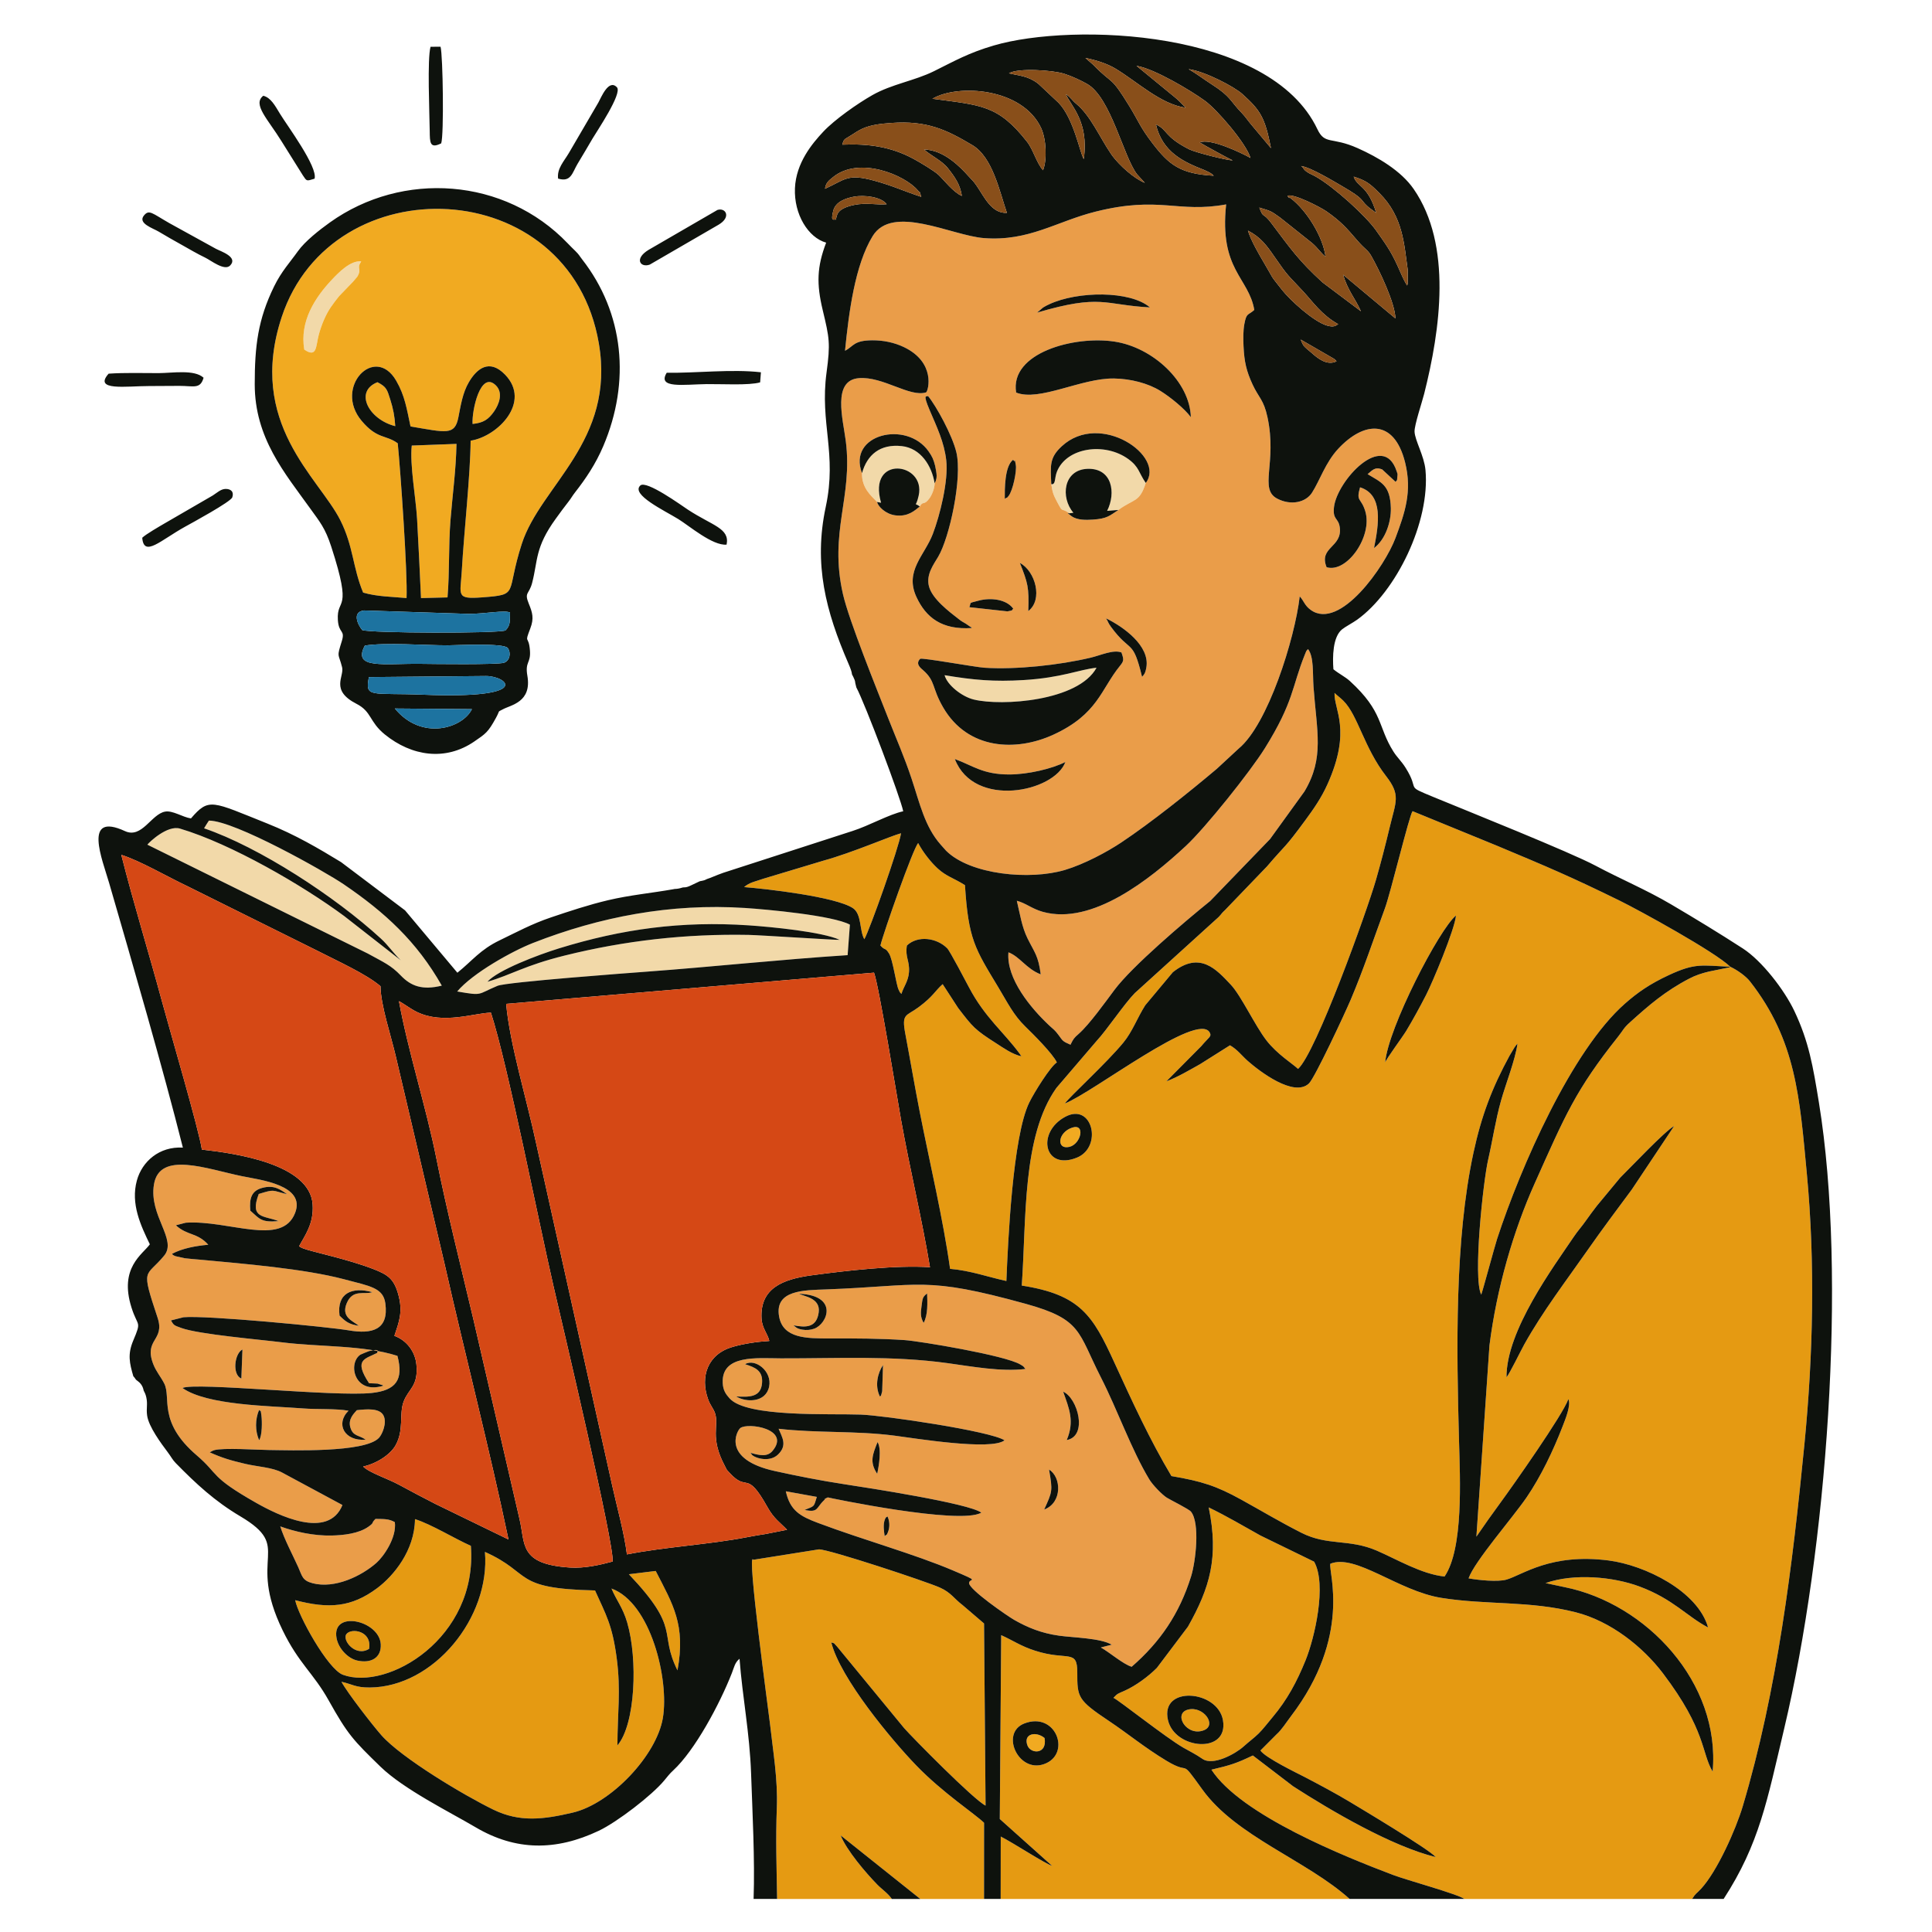 <?xml version="1.0" encoding="UTF-8"?> <svg xmlns="http://www.w3.org/2000/svg" xmlns:xlink="http://www.w3.org/1999/xlink" xmlns:xodm="http://www.corel.com/coreldraw/odm/2003" xml:space="preserve" width="100mm" height="100mm" version="1.1" style="shape-rendering:geometricPrecision; text-rendering:geometricPrecision; image-rendering:optimizeQuality; fill-rule:evenodd; clip-rule:evenodd" viewBox="0 0 10000 10000"> <defs> <style type="text/css"> .fil4 {fill:#0E120D} .fil6 {fill:#1D73A0} .fil7 {fill:#894F1A} .fil5 {fill:#D54815} .fil3 {fill:#E59A12} .fil2 {fill:#EA9D49} .fil1 {fill:#F1AA21} .fil0 {fill:#F2D9A9} </style> </defs> <g id="Слой_x0020_1">  <g id="_2807195490832"> <path class="fil0" d="M2522.75 5081.65c53.25,-60.16 261.76,-139.32 371.02,-172.99 326.36,-100.58 633.08,-142.27 980.46,-119.12 116.81,7.79 382.17,33.63 471.59,75.02 -6.13,2.45 -412.35,-24.43 -471.21,-25.54 -325.56,-6.14 -640.59,29.49 -952.51,107.03 -207.53,51.59 -273.54,99.03 -399.35,135.6zm-156.37 50.21c135.79,23.28 100.71,15.76 208.94,-29.29 47.12,-19.61 695.5,-67.53 771.49,-73.16 347.47,-25.71 693.33,-63.07 1040.49,-85.55l11.78 -157.92c-87.99,-47.51 -429.28,-78.94 -543.94,-86.36 -382.93,-24.8 -750.63,45.58 -1096.69,181.25 -106.91,41.92 -311.49,155.35 -392.07,251.03zm-1285.1 -884.43c-9.12,14.26 -14.96,22.54 -25,39.9 285.11,97.06 678.11,353.03 914.42,570.04 41.21,37.85 60.69,71.02 103.43,112.94l-292.84 -228.99c-213.32,-157.86 -582.92,-373.07 -849.7,-452.52 -64.83,-19.31 -158.82,69.78 -168.89,83.23l1140.63 563.35c83.86,46.29 119.43,60.05 171.11,113.89 53.47,55.69 112.25,76.98 212.31,52.45 -129.33,-228.36 -295.18,-380.1 -508.16,-524.91 -95.17,-64.71 -563.19,-329.36 -697.31,-329.38zm4360.15 -1741.25c5.97,41.62 10.52,54.87 30.18,91.71 33.39,62.56 15.13,25.47 64.14,58.94l20.09 -2.84c-67.88,-79.26 -51.87,-223.08 73.37,-227.28 127.46,-4.27 148.22,124.14 101.24,217.56l58.37 -4.75c82.53,-60.29 109.31,-37.5 141.59,-139.83 -37.18,-53.45 -33.45,-82.24 -89.96,-123.36 -122.76,-89.35 -320.98,-60.43 -370.12,65.58 -13.27,34.01 -5.02,67.34 -28.9,64.27zm-552.34 988.59c13.5,51 89.39,110.93 150.9,126.02 144.32,35.41 541.52,8.69 635.67,-164.65 -90.03,9.25 -178.7,51.63 -375.94,63.74 -155.27,9.53 -261.2,-0.11 -410.63,-25.11zm-427.35 -1046.02c-1.98,76.86 46.02,116.28 78.11,149.49l20.5 3.97c-72,-249.79 233.07,-210.14 194.68,-37.05 -14.69,66.26 -25.8,32.1 5.87,56.47 17.54,-32.13 19.51,-1.24 49.65,-41.85 12.52,-16.87 27.17,-51.34 27.12,-77.95 -14.82,-91.73 -72.42,-182.17 -170.05,-192.82 -113.06,-12.34 -179.51,45.59 -205.88,139.74zm-2886.83 -639.22c66.68,45.25 59.31,-17.41 74.82,-75.86 14.62,-55.11 37.88,-107.77 62.88,-144.19 17.02,-24.77 22.75,-31.03 42.1,-56.06l72.61 -75.3c2.54,-2.47 22.25,-26.02 22.4,-26.3 25.61,-44.88 -7.12,-37.59 19.88,-78.96 -55.54,-5.95 -117.95,58.94 -151.5,94.52 -86.85,92.12 -167.96,214.87 -143.19,362.15z"></path> <path class="fil1" d="M1574.91 1809.53c-24.77,-147.28 56.34,-270.03 143.19,-362.15 33.55,-35.58 95.96,-100.47 151.5,-94.52 -27,41.37 5.73,34.08 -19.88,78.96 -0.15,0.28 -19.86,23.83 -22.4,26.3l-72.61 75.3c-19.35,25.03 -25.08,31.29 -42.1,56.06 -25,36.42 -48.26,89.08 -62.88,144.19 -15.51,58.45 -8.14,121.11 -74.82,75.86zm304.59 1257.72c71.35,21.14 149.49,21.4 224.78,28.36 5.85,-127.05 -31.37,-659.82 -45.64,-801.06 -61.77,-45.32 -105.58,-19.73 -186.79,-116.09 -146.81,-174.22 68.56,-398.33 178.72,-208.04 45.08,77.88 54.46,144.49 74.18,236.87 185.2,31.42 228.98,47.75 247.63,-46.52 12.35,-62.43 21.91,-127.05 54.3,-182.35 41.18,-70.33 106,-123.28 187.3,-39.41 137.64,141.99 -37.9,320.36 -178.08,341.96 -1.45,178.92 -33.7,465.05 -45.76,674.01 -7.31,126.68 -32.34,147.45 105.22,137.04 196.51,-14.87 120.43,-15.39 205.65,-277.84 98.12,-302.2 484.94,-530.28 398.62,-1036.43 -150.5,-882.5 -1381.19,-925.07 -1641.52,-136.99 -181.93,550.73 192.59,831.25 303.44,1052.04 68.07,135.58 63.39,242.94 117.95,374.45zm299.55 28.42l137.24 -3.41c11.16,-133 4.87,-268.51 15.4,-400.14 10.89,-136.22 28.29,-255.85 31.07,-394.53l-231.52 8.64c-11.08,98.21 21.18,270.09 27.58,381.1 7.84,135.79 13.69,272.24 20.23,408.34zm-133.23 -889.89c-2.99,-50.57 -10.91,-90.65 -25.34,-136.3 -16.97,-53.67 -19.53,-66.73 -66.78,-91.13 -122.36,48.17 -45.02,193.25 92.12,227.43zm400.22 -11.42c56.54,-5.58 82.62,-23.72 111.51,-65.14 25.61,-36.73 47.97,-95.84 9.17,-134.31 -80.14,-79.47 -125.28,130.96 -120.68,199.45zm3103.97 3642.05c-75.73,24.44 -83.98,115.95 -15.07,99.82 60.27,-14.1 84.69,-122.29 15.07,-99.82zm-143.39 3159.51c-44.53,-36.92 -111.83,-22.52 -88.55,38.77 17.16,45.18 103.67,46.86 88.55,-38.77z"></path> <path class="fil2" d="M4942.15 3928.73c93.32,33.84 144.48,79.96 281.61,79.91 95.8,-0.02 222.18,-29.42 290.64,-64.68 -57.3,156.18 -473.01,242.18 -572.25,-15.23zm862.3 -551.68c13.03,37.28 13.5,43.52 -7.99,69.93 -98.53,121.06 -113.8,249.66 -344.03,355.64 -192.03,88.38 -442.93,79.67 -570.92,-141.32 -59.92,-103.46 -37.96,-134.81 -104.08,-192.88 -9.94,-8.73 -41.92,-31.89 -14.54,-58.34 7.6,-7.34 285.03,43.12 332.57,46.14 164.98,10.5 386.88,-13.48 549.4,-51.98 52.43,-12.43 116.84,-43.09 159.59,-27.19zm-79.45 -176.36c88.84,42.89 228.21,142.23 208.4,254.35 -5.69,32.19 -12.73,37.61 -22.23,48.15 -48.66,-200.74 -57.31,-117.94 -160.72,-258.57 -16.64,-22.63 -13.35,-25.11 -25.45,-43.93zm-661.24 -91.42c62.38,-17.01 144.69,-8.76 180.89,41.36 -9.78,7.23 4.3,8.11 -30.33,13.78l-196.84 -21.62c10.91,-28.2 -7.12,-18.95 46.28,-33.52zm215.02 -195.57c80.53,42.19 120.85,190.81 43.55,249.03 4.34,-124.58 -2.64,-145.1 -43.55,-249.03zm651.63 -414.01c-32.28,102.33 -59.06,79.54 -141.59,139.83 -46.38,30.06 -57.49,44.82 -131.24,49.87 -35.18,2.41 -82.09,3.7 -111.47,-17.89 -36.54,-26.85 -9.84,-11.91 -10.36,-14.67 -49.01,-33.47 -30.75,3.62 -64.14,-58.94 -19.66,-36.84 -24.21,-50.09 -30.18,-91.71 -4.46,-97.51 -10.16,-137.04 54.43,-196.58 199.4,-183.82 539.63,52.57 434.55,190.09zm-729.83 82.06c-0.19,-48.51 -1.42,-168.01 43.02,-201.92 16.75,23.14 3.56,-25.34 14,26.04 6.19,30.42 -15.11,133.56 -37.1,160.91 -12.72,15.81 -2.26,3.17 -19.92,14.97zm-362.91 -79.92c0.05,26.61 -14.6,61.08 -27.12,77.95 -30.14,40.61 -32.11,9.72 -49.65,41.85 -27.99,21.98 -61.23,54.1 -126.59,45.76 -50.45,-6.43 -89.74,-45.83 -94.46,-69.15 -32.09,-33.21 -80.09,-72.63 -78.11,-149.49 -77.17,-200.42 230.15,-275.88 344.79,-112.25 18.58,26.51 25.45,41.61 33.75,74.84 2.54,10.17 7.9,40.98 7.62,50.5 -0.55,18.91 -1.43,13.06 -4.06,24.97 -0.42,1.91 -2.54,8.96 -2.91,7.6 -0.36,-1.36 -1.83,5.13 -3.26,7.42zm2028.72 434.16c-42.1,-104.93 82.16,-101.53 68.21,-206.35 -6.75,-50.74 -37.99,-37.09 -29.81,-105.72 16.13,-135.44 254.05,-394.71 323.7,-186.07 6.56,19.66 5.83,12.91 3.92,31.87 -2.5,24.9 1.27,9.33 -8.96,24.35l-69.06 -64.05c-38.7,-15.95 -52.2,5.7 -75.78,24.17 69.93,42.65 117.04,55.28 120.31,175.39 1.98,72.54 -28.75,163.99 -87.02,207.17 24.48,-121.99 49.74,-276.26 -72.34,-314.37 -22.09,76.56 5.41,51.61 27.24,124.55 38.63,129 -95.27,320.64 -200.41,289.06zm-1842.41 309.48c1.02,-1.87 4.16,3.23 5.92,5.17 -155.79,10.61 -237.82,-55.19 -286.71,-161.16 -61.97,-134.32 42.53,-214.6 84.9,-325.41 36.73,-96.05 81.57,-274.91 69.66,-381.27 -10.54,-94.05 -49.16,-173.44 -85.35,-258.46 -39.22,-92.11 -15.49,-67.76 -9.15,-74.76 42.64,51.51 125.54,202.6 146.77,291.17 32.01,133.61 -35.76,442.88 -93.99,540.85 -24.87,41.84 -63.09,92.37 -48.02,152.46 16.32,65.1 103.41,131.07 155.03,171.02 17.12,13.26 17.88,12.07 35.8,23l25.14 17.39zm235.47 -1213.59c-34.08,-205.85 301.75,-296.06 510.95,-263.48 196.95,30.66 388.03,206.84 393.39,390.92 -32.9,-44.41 -104.77,-102.98 -157.56,-135.91 -63.54,-39.63 -153.9,-62.99 -240.53,-64.34 -168.66,-2.63 -386.62,121.13 -506.25,72.81zm139.53 -440.2c9.79,-6.42 22.54,-12.5 31.68,-16.77 146.45,-68.42 418.52,-71.83 521.36,16.19 -238.2,-12.67 -251.06,-71.02 -583.85,26.87l30.81 -26.29zm-1025.23 223.8c45.24,-22.9 43.01,-53.41 140.88,-54.03 57.95,-0.36 114.08,11.58 162.8,34.65 167.29,79.21 127.93,225.18 116.28,234.73 -84.83,27.13 -223.47,-83.56 -348.24,-73.47 -139,11.23 -82.38,211.14 -67.76,325.6 37.33,292.16 -88.23,469.85 -14.64,792.35 31.41,137.64 176.07,493.91 234.32,642.43 42.88,109.33 82.7,198.02 120.87,312.67 42.51,127.69 68.21,248.26 150.96,341.84l27.54 30.95c125.2,124.82 433.48,153.95 615.22,99.69 99.21,-29.61 217.77,-92.91 291.52,-142.12 155.63,-103.82 348.77,-258.28 494.82,-381.49l112.81 -104.44c151.2,-124.15 290.57,-567.46 316.19,-787.93 22.17,23.88 24.68,46.87 56.99,70.12 151.7,109.11 384.8,-228.36 438.51,-372.07 48.43,-129.6 87.61,-241.2 49.8,-391.85 -57.5,-229.16 -214.78,-210.69 -345.38,-70.96 -66.92,71.59 -96.13,165.51 -136.59,228.34 -32.14,49.9 -108.3,67.45 -179.54,30.58 -96.64,-50.02 0.07,-184.83 -50.69,-421.63 -19.68,-91.8 -45.39,-100.42 -77.23,-169.53 -31.66,-68.73 -42.98,-116.55 -46.72,-198.36 -1.69,-37.08 -2.31,-77.93 4.32,-114.37 11.06,-60.74 19.78,-43.55 51.36,-73 -28.61,-168.79 -181.9,-206.66 -145.71,-546.2 -251.82,46.26 -343.05,-45.76 -675.46,37.35 -203.1,50.79 -345.79,155.07 -578.47,137.05 -167.1,-12.94 -473.2,-177.87 -575.87,-10.07 -91.89,150.18 -123.01,394.84 -142.89,593.17zm205.36 6135.69c-3.82,-24.63 -9.53,-60.01 1,-86.54 6.2,-15.64 7.4,-9.69 13.39,-15.67 10.87,22.39 13.77,54.42 2.05,82.18 -8.99,21.31 -3.86,6.83 -16.44,20.03zm850.66 -344.64c64.22,38.27 69.62,171.95 -25.19,206.78 42.44,-93.83 44.66,-94.94 25.19,-206.78zm-889.52 21.77c-41.15,-60.79 -23.2,-100.96 1.91,-164.22 22.08,36.23 6.75,124.63 -1.91,164.22zm981.12 -174.65c41.36,-97.59 12.55,-162.08 -18.55,-250.43 75.75,33.21 129.12,230.23 18.55,250.43zm-967.27 -225.72c-27.98,-56.49 -10.31,-123.21 16.31,-162.29l-4.29 135.58c-7.13,32.55 -10.65,24.82 -12.02,26.71zm-697.7 -166.85c52.05,-31.56 141.08,36.03 124.58,116.05 -17.38,84.24 -119.94,82.25 -170.4,50.81 67.47,3.94 127.52,4.76 133.68,-68.94 5.41,-64.68 -35.28,-81.32 -87.86,-97.92zm924.25 -213.87c-17.42,-30.43 -15.89,-51.09 -10.23,-91.74 4.47,-32.14 4.2,-43.27 28.23,-60.31 1.37,47.25 5.18,109.41 -18,152.05zm-673.42 12.61c61.13,11.63 119.21,14.48 130.27,-66.88 10.33,-76.06 -78.4,-82.62 -101.4,-96.52 206.54,8.6 146.84,156.98 77.57,181.05 -19.32,6.71 -39.8,8.44 -61.81,4.64 -28.88,-4.99 -34.1,-14.06 -44.63,-22.29zm-366.43 298.3c1.73,37.81 15.46,57.51 35.46,79.86 88.9,99.39 517.61,78.04 679.22,83.92 120.32,4.38 672.6,85.55 743.92,133.18 -69.04,54.34 -462.99,-10.47 -570.54,-24.35 -200.92,-25.95 -401.66,-12.45 -598.75,-35.48 17.64,43.64 47.11,85.08 -3.23,133.5 -47.57,45.76 -132.89,13.88 -138.07,-3.57 -1.1,-3.67 -4.02,-3.91 -5.89,-6 48.92,14.36 88.84,22.55 115.56,-9.3 95.7,-114.07 -126.92,-148.15 -166.45,-118.45 -18.01,13.53 -98.98,161.69 179.15,222.8 115.14,25.31 235.8,49.24 356.26,67.62 125.07,19.07 647.64,99.48 711.83,147.53 -109.44,65.48 -791.64,-77.45 -794.5,-78.88 -41.87,20.58 -0.01,-3.67 -20.07,15.32 -41.44,39.24 -28.01,64.77 -100.08,49.57 52.12,-21.65 46.58,-12.47 63.24,-67.54l-160.46 -28.98c22.17,100.4 74.11,129.14 167.64,164.19 237.42,88.99 497.55,160.45 699.05,246.2 147.85,62.92 82.81,37.81 81.77,64.31 -1.29,33.25 198.95,171.32 234.34,191.4 70.11,39.79 140.51,68.67 232.74,81.44 71.85,9.94 214.1,12.14 271.3,46.51l-56.47 14.3c46.92,26.24 115.64,86.82 159.74,99.91 146.54,-127.47 246.71,-273.05 307.49,-467.64 23.58,-75.47 47.38,-275.37 -0.51,-335.1 -11.15,-13.89 -107.14,-60.98 -125.06,-72.35 -24.84,-15.77 -73.21,-65.75 -90.84,-94.99 -93,-154.22 -163.5,-357.38 -250.34,-527.61 -119.88,-234.99 -97.16,-300.23 -388.84,-380.8 -525.64,-145.21 -538.27,-93.11 -1032.75,-74.71 -115.47,4.3 -267.45,2.8 -244.29,139.18 19.61,115.41 142.82,114.85 265.33,114.58 128.95,-0.29 256.04,0.04 384.84,8.63 73.83,4.92 521.97,78.86 599.55,126.69 19.25,11.87 11.84,6.03 25.42,22.79 -127.01,15.06 -274.38,-12.55 -403.49,-30.29 -289.57,-39.79 -568.55,-23.91 -862.12,-24.66 -123.23,-0.32 -307.87,-21 -301.1,127.27zm-2399.91 139.69c9.61,13.12 6.77,-10.96 12.09,28.81 3.96,29.68 4.42,105 -11.94,127.77 -21.09,-48.06 -20.79,-107.46 -0.15,-156.58zm-91.69 -162.68c-48.17,-18.68 -36.35,-128.89 5.65,-150.15l-5.65 150.15zm734.02 37.48c-150.31,46.67 -183.8,-115.87 -118.33,-160.66 1.34,-0.92 40.21,-17.48 44.92,-18.58 65.1,-15.23 38.3,3.74 43.58,8.61 -63.77,32.92 -124.92,33.57 -43.15,157.68 7.11,0.47 38.95,1.06 43.73,1.75l23.09 7.35c1.17,-2.05 4.18,2.45 6.16,3.85zm-225.79 -362.95c-15.4,-118.45 66.79,-150.03 169.29,-121.39 -40.73,14.29 -100.57,-17.47 -131.97,56.72 -30.38,71.8 29.36,91.19 62.04,116.93 -51.24,-6.78 -70.44,-23.58 -99.36,-52.26zm-461.94 -543.41c-5.69,-63.79 6.27,-102.44 60.72,-117.41 63.58,-17.49 94.61,8.73 129.63,32.1 -81.34,-18.92 -61.13,-27.33 -146.65,-0.88 -48.77,128.94 28.15,110.77 102.24,140.43 -90.75,7.65 -97.08,-11.49 -145.94,-54.24zm477 1523.73l-311.66 -167.72c-49.8,-27.18 -128.64,-30.63 -191.12,-45.34 -77.27,-18.19 -119.63,-30.79 -184.19,-59.64l14.7 -7.91c2.05,-0.7 5.35,-2.45 7.96,-3.2 47.23,-13.59 227.08,-1.51 284.07,-0.96 110.42,1.06 494.54,15.16 568.81,-62.48 16.89,-17.65 43.83,-78.28 23.67,-116.65 -20.54,-39.09 -87.85,-32.37 -137.79,-27.08 -15.07,17.5 -46.14,45.72 -33.57,89.13 13.62,47.02 43.13,38.53 79.39,63.52 -109.9,9.45 -158.16,-81.62 -88.78,-149.75 -66.67,-11.89 -162.24,-6.2 -234.03,-11.84 -171.56,-13.49 -497.43,-15.31 -625.59,-105.86 68.82,-31.02 787.13,46.4 979.97,25.77 124,-13.27 166.02,-67.26 132.71,-192.07 -176.69,-56.65 -401.91,-45.23 -599.73,-70.32 -106.72,-13.53 -428.59,-40.98 -518.31,-73.83 -38.03,-13.93 -38.85,-12.75 -54.18,-39.22l65 -16.48c116.08,-11.13 751.81,50.04 854.76,67.78 121.4,20.91 208.48,-2.16 190,-139.31 -10.91,-80.94 -78.3,-89.3 -212.56,-124.82 -209.06,-55.31 -520.94,-80.38 -745.13,-101.56 -27.03,-2.56 -54.15,-4.08 -80.64,-7.46l-49.19 -11.05c-16.38,-7.62 -10.78,-5.74 -16.62,-11.85 55.05,-29.2 123.44,-41.1 187.6,-47 -57.06,-64.06 -108.05,-46.12 -167.68,-100.75l50.95 -13.26c222.73,-15.02 497.58,126.15 566.15,-50.66 56.12,-144.69 -181.64,-171.03 -275.29,-190.32 -182.61,-37.62 -426.35,-131.87 -455.29,42.67 -26.94,162.5 121.64,285.22 52.87,368.58 -96.23,116.65 -122.57,55.24 -34.13,321.3 39.67,119.35 -72.15,109.92 -22.84,239.14 15,39.31 37.63,63.71 56.77,100.52 38.81,74.66 -35.59,197.93 168.97,372.99 116.54,99.74 65.43,108.36 306.79,245.4 112.78,64.03 373.41,193.22 447.18,11.59zm3490.6 -3127.57c16.94,70.86 25.81,134.93 55.72,195.33 36.45,73.64 55.6,88.68 67.92,185.49 -74.5,-28.48 -107.14,-91.14 -166.98,-114.05 -12.38,136.61 117.41,290.91 211.11,378.62 23.97,22.44 27.57,21.87 48.54,50.02 22.14,29.74 18.67,31.04 61.38,49.64 15.06,-30.49 17.79,-34.58 42.18,-55.93 55.42,-48.52 140.08,-167.29 185.67,-228.2 91.44,-122.17 360.62,-350.93 495.58,-460.04l309.54 -320.26 177.91 -246.15c104.64,-174.78 63.52,-311.02 47.02,-542.52 -4.9,-68.82 2.67,-154.16 -28.33,-194.66 -9.56,11.43 -5.44,0.97 -16.98,29.63 -67.24,167.02 -55.71,241.45 -206.44,483.56 -74.96,120.4 -307.88,412 -409.52,506.29 -184.21,170.88 -483.41,411.14 -739.36,340.64 -56.19,-15.48 -89,-45.74 -134.96,-57.41zm-3812.44 3238.26c21.38,67.57 62.25,142.83 92.7,210.27 20.94,46.39 20.42,69.74 74.88,83.88 114.41,29.7 251.59,-36.46 329.79,-105.06 36.7,-32.19 105.87,-130.26 95.69,-211.13 -32.46,-18.64 -59.77,-15.73 -100.24,-16.8 -25.79,25.68 -2.75,16.24 -35.8,39.87 -50.77,36.31 -128.9,44.62 -190.18,46.12 -94.53,2.32 -190.52,-19.73 -266.84,-47.15z"></path> <path class="fil3" d="M7797.56 7128.68c-1.85,-241.67 244.92,-573.52 350,-729.58 19.83,-29.44 38.58,-49.08 59.21,-78.52 20.82,-29.72 36.45,-50.22 58.67,-79.37l120.6 -145.55c65.35,-64.61 227.85,-237.76 279.11,-267.21l-218.77 328.19c-77.66,104.66 -153.41,205.77 -228.59,313.31 -112.46,160.88 -232.62,317.4 -328.4,489.03 -17.45,31.26 -76.61,153.11 -91.83,169.7zm-217.71 2700.25l1178.65 0c18.35,-30.26 22.21,-26.46 46.76,-53.22 82.54,-89.96 178.98,-305.4 214.89,-425.52 179.32,-599.79 258.48,-1251.72 319.56,-1875.18 45,-459.42 56.05,-938.14 12.55,-1399.28 -37.11,-393.52 -54.92,-690.38 -294.88,-996.57 -20.03,-25.55 -63.82,-57.67 -101.42,-75.15 -1.86,1.46 -4.8,2.94 -6.15,3.53l-104.07 21.15c-39.27,9.43 -69.89,19.79 -102.05,36.53 -124.77,64.93 -208.51,137.49 -306.14,225.53 -36.3,32.73 -33.22,38.41 -62.66,75.43 -220.16,276.89 -272.85,405.06 -431.78,760.06 -110.41,246.61 -196.26,542.13 -233.71,837.86l-67.62 989.64c40.67,-59.69 83.09,-119.46 123.27,-174.17 65.13,-88.71 325.64,-458.62 352.78,-537.71 15.11,30.97 -16.36,106.09 -30.13,141.78 -48.56,125.77 -112.1,258.16 -185.75,366.38 -69.53,102.17 -271.29,333.26 -300.61,419.54 50.81,9.22 150.77,19.51 195.84,6.54 83.63,-24.07 227.91,-137.57 528.88,-99.12 186.59,23.83 461.65,157.88 514.97,346.81 -110.57,-57.75 -180.33,-147.04 -355.32,-212.15 -136.63,-50.84 -338.59,-69.15 -486.03,-17.6l99.61 21.15c421.29,84.84 806.88,493.24 765.32,954.41 -58.75,-97.73 -32.75,-212.02 -256.73,-507.91 -104.31,-137.8 -271.15,-270.81 -452.59,-316.73 -238.87,-60.46 -459.95,-36.95 -694.1,-74.23 -224.47,-35.74 -443.52,-229.84 -575.45,-176.82 -10.34,43.69 112.41,374.14 -203.96,789.56 -24.34,31.96 -47.78,69.95 -74.31,93.42l-83.47 83.74c25.08,37.7 190,117 228.12,136.82 74.33,38.65 164.99,87.16 235.07,129.39 49.75,29.99 410.3,245.16 444.18,285.43 -228.16,-55.84 -542.03,-240.04 -737.97,-366.32l-208.7 -159.62c-85.09,40.56 -113.29,49.76 -214.43,73.53 152.49,235.37 692.66,451.11 940.1,544.8 74.51,28.21 328.79,97.04 369.48,124.27zm-2066.13 -4048.51c141.49,-75.99 195.04,157.3 59.78,211.68 -170.03,68.35 -209.9,-131.05 -59.78,-211.68zm1655.93 -281.39c14.78,-178 280.44,-691.2 366.49,-760.25 -6.38,72.18 -121.27,345.84 -155.16,411.84 -30.65,59.66 -67.09,126.32 -101.72,184 -19.12,31.83 -105.09,147.73 -109.61,164.41zm1786.31 -495.02c-78.08,-76.82 -472.59,-293.23 -574.17,-342.98 -248.97,-121.93 -367.49,-172.37 -632.73,-283.19l-437.61 -179.17c-17.49,23.67 -113.66,423.14 -143,502.74 -61.15,165.92 -110.09,314.97 -177.24,473.31 -29.62,69.85 -185.63,404.56 -216.15,433.37 -77.6,73.25 -255.47,-62.75 -316.44,-116.49 -32.45,-28.6 -52.11,-57.83 -92.12,-81.15l-154.35 97.39c-48.82,27.13 -116.27,67.64 -174.74,89.01l180.23 -181.75c40.74,-48.71 55.48,-49.61 43.89,-70.72 -61.47,-111.91 -602.19,309.38 -749.78,367.36 22.91,-33.83 216.41,-209.77 303.19,-315.63 46.67,-56.92 70.78,-126.11 112.76,-192.63l143.04 -171.38c140.15,-110.81 225.02,-14.72 299.97,64.77 52.82,56.04 124.66,210.74 184.25,288.09 55.23,71.68 137.33,122.04 163.82,147.75 93,-83.31 356.47,-816.52 402.87,-977.2 25.98,-90 49.81,-182.95 71.51,-273.79 31.9,-133.49 58.03,-165.8 -18.69,-264.44 -114.62,-147.38 -145.63,-314.99 -221.08,-390.01 -17.53,-17.43 -30.17,-25.26 -45.76,-40.6 -4.13,86.94 90.45,190.21 -36.56,472.55 -32.16,71.47 -71.74,127.74 -112.35,183.05 -116,157.98 -96.98,120.46 -200.57,242.17l-217.65 226.37c-20.05,18.35 -13.9,15.82 -32.6,35.58l-434.13 393.81c-54.24,55.12 -145.69,191.95 -196.91,246.79l-208.74 243.88c-178.27,250.53 -154.92,677.24 -179.45,1023.23 303.35,47.17 367.92,155.52 478.01,395.7 96.47,210.47 183.85,400.77 296.64,590.4 157.89,26.76 233.37,51.27 361.43,121.96 109.95,60.69 197.96,114.02 310.8,171.33 136.33,69.25 245.66,30.3 390.16,92.37 101.22,43.49 232.63,122.25 351.29,134.19 98.66,-145 80.21,-506.51 74.81,-704.97 -12.76,-468.5 -23.04,-1034.42 74.87,-1488.8 41.45,-192.4 97.14,-337.53 186.73,-502.02l26.22 -43.89c15.86,-21.53 4.38,-6.55 14.84,-18.14 -11.83,84.68 -60.49,206.94 -85.06,294.26 -28.55,101.47 -43.08,202.07 -67.04,307.24 -25.54,112.11 -79.1,610.13 -35.67,697.42 4.22,-6.72 70.27,-251.78 81.89,-287.4 122.5,-375.38 387.36,-977.38 661.92,-1218.85 65.83,-57.89 128.31,-101.6 226.86,-147.51 137.59,-64.11 170.21,-50.28 318.59,-43.38zm-4933.61 4824.92l593.69 0c-20.44,-29.99 -49.71,-48.23 -75.73,-74.85 -58.87,-60.24 -158.29,-176.84 -189.16,-254.17l412.21 329.02 329.99 0 0.11 -394.15c-46.49,-45.65 -213.75,-154.78 -350.79,-296.72 -127.36,-131.92 -393.01,-450.53 -439.92,-636.8 23.36,7.18 9.05,0.72 30.21,21.77l346.81 421.63c43.05,49.04 360.43,371.22 421.52,401.15l-7.87 -942.67 -111.33 -95.33c-44.53,-33.63 -58.99,-64.43 -117.19,-90.51 -69.43,-31.12 -571.5,-197.44 -625.88,-197.79l-339.89 53.98c-36.65,-60.41 80.29,794.76 86.08,846.93 16.2,145.7 41.24,288.13 35.66,435.72 -6.22,164.35 -1.15,309.55 1.48,472.79zm-857.22 -1606.68c24.05,58.6 58.25,97.37 81.18,175.68 55.73,190.4 42.9,527.07 -50.52,636.27 0,-165.11 18.79,-283.35 -4,-453.81 -22.88,-171.05 -55.29,-222.1 -111.89,-348.24 -431.74,-9.48 -320.54,-87.53 -569.85,-199.47 28.63,340.57 -266.24,699.77 -595.84,701.78 -75.11,0.46 -88.8,-16.85 -146.8,-29.57 30.25,56.54 160.23,223.82 206.51,276.45 103.63,117.86 430.26,312.79 580.22,385.56 136.25,66.11 257.97,50.98 410.41,15.16 197.94,-46.5 434.03,-295.95 466.45,-489.92 33.36,-199.62 -62.61,-595.84 -265.87,-669.89zm2137.68 697.95c159.14,-60.44 238.72,146.09 114.44,205.3 -140.75,67.05 -246.23,-155.25 -114.44,-205.3zm-123.34 908.73l1806.15 0c-223.42,-200.64 -587.19,-323.31 -762.01,-566.23 -124.32,-172.76 -51.61,-67.91 -186.31,-149.2 -113.75,-68.65 -197.76,-139.1 -296.58,-205.18 -163.35,-109.23 -164.93,-122.74 -164.72,-252.33 0.21,-123.12 -50.78,-57.55 -219.66,-112.36 -73.82,-23.96 -109.59,-50.8 -174.15,-80.04l-7.3 951.64 270.83 242.41c-40.9,-13.62 -201.63,-119.52 -265.88,-151.66l-0.37 322.95zm-622.45 -4934.85c25.29,28.51 23.13,7.03 44.46,40.97 20.05,31.9 36.87,160.94 49.64,187.43 9.34,19.38 2.97,8.87 14.69,22.17 10.44,-36.63 35.46,-64.79 39.07,-112.54 4.48,-59.46 -20.78,-75.78 -10.85,-138.03 56.47,-53.95 155.54,-40.09 209.23,14.98 13.88,14.24 98.48,175.54 112.67,202.41 82.23,155.74 180.43,231.49 261.49,342.3l9.14 13.56c-47.07,-9.91 -94.65,-44.43 -127.75,-65.52 -114.83,-73.14 -123.34,-85.54 -199.34,-184.25l-80.32 -123.61c-41.19,36.89 -48.26,62.65 -124.08,119.03 -65.38,48.62 -89.48,30.79 -69.01,138.98 25.66,135.7 49.08,274.07 75.42,408.04 51.06,259.78 120.03,549.05 156.08,807.54 105.72,9.06 195.1,41.9 291.46,62.9 8.12,-200.09 32.28,-748.47 118.57,-924.08 26.24,-53.4 109.82,-187.26 142.73,-207.2 -22.24,-46.83 -124.28,-147.84 -163.43,-185.98 -61.65,-60.07 -91.34,-122.91 -140.36,-204.08 -120.63,-199.75 -154.23,-247.83 -171.89,-527.57 -59.53,-37.61 -95.4,-44.61 -140.74,-85.95 -34.47,-31.43 -75.42,-82.52 -101.44,-131.68 -25.25,24.21 -180.34,465.6 -195.44,530.18zm1488.28 4008.95c-41.32,-180.38 257.59,-156.08 284.71,0.77 30.62,177.15 -249.66,152.24 -284.71,-0.77zm210.93 -1100.68c53.42,258.71 5.56,416.72 -107.5,617.32l-160.83 213.33c-45.08,45.35 -109.78,92.51 -166.74,118.14 -34.37,15.46 -35.91,12.81 -58.07,36.9 23.82,8.96 271.36,205.98 362.02,257.97 43.77,25.1 56.7,29.35 99.71,58.42 54.83,37.07 170.45,-27.39 210.64,-63.5 34.31,-30.84 52.97,-42.8 79.36,-68.53 21.77,-21.23 47.86,-55.51 72.52,-84.86 75.06,-89.33 124.86,-182.07 170.03,-293.24 47.29,-116.4 111.18,-391.95 44.57,-511.06l-277.84 -135.37c-84.31,-46.99 -175.58,-101.1 -267.87,-145.52zm-4514.18 677.13c-27.81,-148.31 221.77,-92.67 228.69,31.07 3.97,70.81 -51.31,100.54 -122.28,84.25 -48.69,-11.18 -96.51,-62.54 -106.41,-115.32zm-214.02 -196.87c14.11,77.2 168.23,356.75 246.76,385.94 229.7,85.37 699.11,-188.97 662.41,-667.36 -83.63,-36.83 -203.21,-111.01 -289.25,-138.27 -1.63,162.13 -110.3,293.9 -196.63,358.03 -132.17,98.18 -248.64,107.44 -423.29,61.66zm2323.54 -3691.01c111.3,8.69 470.21,49.07 562.09,108.27 47.59,30.65 34.07,116.64 60.09,161.57 28.55,-49.59 179.97,-478.16 190.04,-548.47 -51.27,12.95 -250.51,100.27 -400.96,141.54l-310.55 93.4c-40.05,14.03 -73.69,19.29 -100.71,43.69zm-596.54 3556.66c273.61,287.94 152.41,298.05 251.62,497.45 43.52,-236.71 -24.01,-341.38 -112.67,-514.42l-138.95 16.97zm2894.61 700.51c-80.61,20.46 -7.36,142.31 81.98,106.77 68.76,-27.35 -3.66,-126.64 -81.98,-106.77zm-4239.25 -314.41c15.82,-93.4 -91.69,-109.59 -117.18,-76.64 -24.16,31.24 46.36,120.85 117.18,76.64z"></path> <path class="fil4" d="M3165.13 8222.25c203.26,74.05 299.23,470.27 265.87,669.89 -32.42,193.97 -268.51,443.42 -466.45,489.92 -152.44,35.82 -274.16,50.95 -410.41,-15.16 -149.96,-72.77 -476.59,-267.7 -580.22,-385.56 -46.28,-52.63 -176.26,-219.91 -206.51,-276.45 58,12.72 71.69,30.03 146.8,29.57 329.6,-2.01 624.47,-361.21 595.84,-701.78 249.31,111.94 138.11,189.99 569.85,199.47 56.6,126.14 89.01,177.19 111.89,348.24 22.79,170.46 4,288.7 4,453.81 93.42,-109.2 106.25,-445.87 50.52,-636.27 -22.93,-78.31 -57.13,-117.08 -81.18,-175.68zm89.9 -73.99l138.95 -16.97c88.66,173.04 156.19,277.71 112.67,514.42 -99.21,-199.4 21.99,-209.51 -251.62,-497.45zm-1727 134.35c174.65,45.78 291.12,36.52 423.29,-61.66 86.33,-64.13 195,-195.9 196.63,-358.03 86.04,27.26 205.62,101.44 289.25,138.27 36.7,478.39 -432.71,752.73 -662.41,667.36 -78.53,-29.19 -232.65,-308.74 -246.76,-385.94zm-77.38 -381.94c76.32,27.42 172.31,49.47 266.84,47.15 61.28,-1.5 139.41,-9.81 190.18,-46.12 33.05,-23.63 10.01,-14.19 35.8,-39.87 40.47,1.07 67.78,-1.84 100.24,16.8 10.18,80.87 -58.99,178.94 -95.69,211.13 -78.2,68.6 -215.38,134.76 -329.79,105.06 -54.46,-14.14 -53.94,-37.49 -74.88,-83.88 -30.45,-67.44 -71.32,-142.7 -92.7,-210.27zm4805.58 -98.32c92.29,44.42 183.56,98.53 267.87,145.52l277.84 135.37c66.61,119.11 2.72,394.66 -44.57,511.06 -45.17,111.17 -94.97,203.91 -170.03,293.24 -24.66,29.35 -50.75,63.63 -72.52,84.86 -26.39,25.73 -45.05,37.69 -79.36,68.53 -40.19,36.11 -155.81,100.57 -210.64,63.5 -43.01,-29.07 -55.94,-33.32 -99.71,-58.42 -90.66,-51.99 -338.2,-249.01 -362.02,-257.97 22.16,-24.09 23.7,-21.44 58.07,-36.9 56.96,-25.63 121.66,-72.79 166.74,-118.14l160.83 -213.33c113.06,-200.6 160.92,-358.61 107.5,-617.32zm-398.72 824.78c-44.1,-13.09 -112.82,-73.67 -159.74,-99.91l56.47 -14.3c-57.2,-34.37 -199.45,-36.57 -271.3,-46.51 -92.23,-12.77 -162.63,-41.65 -232.74,-81.44 -35.39,-20.08 -235.63,-158.15 -234.34,-191.4 1.04,-26.5 66.08,-1.39 -81.77,-64.31 -201.5,-85.75 -461.63,-157.21 -699.05,-246.2 -93.53,-35.05 -145.47,-63.79 -167.64,-164.19l160.46 28.98c-16.66,55.07 -11.12,45.89 -63.24,67.54 72.07,15.2 58.64,-10.33 100.08,-49.57 20.06,-18.99 -21.8,5.26 20.07,-15.32 2.86,1.43 685.06,144.36 794.5,78.88 -64.19,-48.05 -586.76,-128.46 -711.83,-147.53 -120.46,-18.38 -241.12,-42.31 -356.26,-67.62 -278.13,-61.11 -197.16,-209.27 -179.15,-222.8 39.53,-29.7 262.15,4.38 166.45,118.45 -26.72,31.85 -66.64,23.66 -115.56,9.3 1.87,2.09 4.79,2.33 5.89,6 5.18,17.45 90.5,49.33 138.07,3.57 50.34,-48.42 20.87,-89.86 3.23,-133.5 197.09,23.03 397.83,9.53 598.75,35.48 107.55,13.88 501.5,78.69 570.54,24.35 -71.32,-47.63 -623.6,-128.8 -743.92,-133.18 -161.61,-5.88 -590.32,15.47 -679.22,-83.92 -20,-22.35 -33.73,-42.05 -35.46,-79.86 -6.77,-148.27 177.87,-127.59 301.1,-127.27 293.57,0.75 572.55,-15.13 862.12,24.66 129.11,17.74 276.48,45.35 403.49,30.29 -13.58,-16.76 -6.17,-10.92 -25.42,-22.79 -77.58,-47.83 -525.72,-121.77 -599.55,-126.69 -128.8,-8.59 -255.89,-8.92 -384.84,-8.63 -122.51,0.27 -245.72,0.83 -265.33,-114.58 -23.16,-136.38 128.82,-134.88 244.29,-139.18 494.48,-18.4 507.11,-70.5 1032.75,74.71 291.68,80.57 268.96,145.81 388.84,380.8 86.84,170.23 157.34,373.39 250.34,527.61 17.63,29.24 66,79.22 90.84,94.99 17.92,11.37 113.91,58.46 125.06,72.35 47.89,59.73 24.09,259.63 0.51,335.1 -60.78,194.59 -160.95,340.17 -307.49,467.64zm-4044.14 -1239c-12.57,-43.41 18.5,-71.63 33.57,-89.13 49.94,-5.29 117.25,-12.01 137.79,27.08 20.16,38.37 -6.78,99 -23.67,116.65 -74.27,77.64 -458.39,63.54 -568.81,62.48 -56.99,-0.55 -236.84,-12.63 -284.07,0.96 -2.61,0.75 -5.91,2.5 -7.96,3.2l-14.7 7.91c64.56,28.85 106.92,41.45 184.19,59.64 62.48,14.71 141.32,18.16 191.12,45.34l311.66 167.72c-73.77,181.63 -334.4,52.44 -447.18,-11.59 -241.36,-137.04 -190.25,-145.66 -306.79,-245.4 -204.56,-175.06 -130.16,-298.33 -168.97,-372.99 -19.14,-36.81 -41.77,-61.21 -56.77,-100.52 -49.31,-129.22 62.51,-119.79 22.84,-239.14 -88.44,-266.06 -62.1,-204.65 34.13,-321.3 68.77,-83.36 -79.81,-206.08 -52.87,-368.58 28.94,-174.54 272.68,-80.29 455.29,-42.67 93.65,19.29 331.41,45.63 275.29,190.32 -68.57,176.81 -343.42,35.64 -566.15,50.66l-50.95 13.26c59.63,54.63 110.62,36.69 167.68,100.75 -64.16,5.9 -132.55,17.8 -187.6,47 5.84,6.11 0.24,4.23 16.62,11.85l49.19 11.05c26.49,3.38 53.61,4.9 80.64,7.46 224.19,21.18 536.07,46.25 745.13,101.56 134.26,35.52 201.65,43.88 212.56,124.82 18.48,137.15 -68.6,160.22 -190,139.31 -102.95,-17.74 -738.68,-78.91 -854.76,-67.78l-65 16.48c15.33,26.47 16.15,25.29 54.18,39.22 89.72,32.85 411.59,60.3 518.31,73.83 197.82,25.09 423.04,13.67 599.73,70.32 33.31,124.81 -8.71,178.8 -132.71,192.07 -192.84,20.63 -911.15,-56.79 -979.97,-25.77 128.16,90.55 454.03,92.37 625.59,105.86 71.79,5.64 167.36,-0.05 234.03,11.84 -69.38,68.13 -21.12,159.2 88.78,149.75 -36.26,-24.99 -65.77,-16.5 -79.39,-63.52zm2710.55 -2353.68c25.7,68.88 118.33,641.19 140.32,764.18 45.2,252.71 108.85,515.29 149.26,760.55 -174.58,-11.96 -435.72,17.84 -612.29,41.79 -151.53,20.55 -267.93,67.35 -259.55,223.67 2.69,50.19 31.75,78.52 40.38,116.12 -62.65,3.88 -128.29,13.3 -188.47,30.31 -131.16,37.06 -170.41,153.98 -128.73,270.7 12.39,34.68 26.84,46.05 35.95,72.4 22.21,64.28 -28.24,125.06 50.95,273.57 14.07,26.4 4.22,13.09 24.28,35.26 94.86,104.85 84.93,-21.74 196.29,177.75 33.61,60.21 64.74,79 101.56,117.28l-109.49 21.67c-33.04,4.85 -66.65,10.83 -100.31,17.32 -192.33,37.09 -423.13,49.98 -619.09,88.56 -14.55,-114.14 -51.63,-244.54 -76.56,-357.95l-394.16 -1773.42c-44.76,-211.16 -137.23,-516.39 -154.32,-718.2l1903.98 -161.56zm-1353.13 3048.08c-65.43,17.59 -144.62,36.02 -221.21,31.04 -265.55,-17.29 -229.71,-122.65 -260.7,-251.5l-238.44 -1032.45c-64.52,-273.21 -137.49,-561.01 -191.6,-832.64 -53.21,-267.16 -146.29,-553.73 -193.83,-815.04 25.63,12.99 59.5,40.08 94.88,56.94 135.22,64.46 294.03,4.74 381.11,2.62 87.2,268.69 246.96,1083.31 324.84,1419.76 41.34,178.56 317.39,1346.92 304.95,1421.27zm-804.41 -2950.67c80.58,-95.68 285.16,-209.11 392.07,-251.03 346.06,-135.67 713.76,-206.05 1096.69,-181.25 114.66,7.42 455.95,38.85 543.94,86.36l-11.78 157.92c-347.16,22.48 -693.02,59.84 -1040.49,85.55 -75.99,5.63 -724.37,53.55 -771.49,73.16 -108.23,45.05 -73.15,52.57 -208.94,29.29zm2190.64 -237.78c15.1,-64.58 170.19,-505.97 195.44,-530.18 26.02,49.16 66.97,100.25 101.44,131.68 45.34,41.34 81.21,48.34 140.74,85.95 17.66,279.74 51.26,327.82 171.89,527.57 49.02,81.17 78.71,144.01 140.36,204.08 39.15,38.14 141.19,139.15 163.43,185.98 -32.91,19.94 -116.49,153.8 -142.73,207.2 -86.29,175.61 -110.45,723.99 -118.57,924.08 -96.36,-21 -185.74,-53.84 -291.46,-62.9 -36.05,-258.49 -105.02,-547.76 -156.08,-807.54 -26.34,-133.97 -49.76,-272.34 -75.42,-408.04 -20.47,-108.19 3.63,-90.36 69.01,-138.98 75.82,-56.38 82.89,-82.14 124.08,-119.03l80.32 123.61c76,98.71 84.51,111.11 199.34,184.25 33.1,21.09 80.68,55.61 127.75,65.52l-9.14 -13.56c-81.06,-110.81 -179.26,-186.56 -261.49,-342.3 -14.19,-26.87 -98.79,-188.17 -112.67,-202.41 -53.69,-55.07 -152.76,-68.93 -209.23,-14.98 -9.93,62.25 15.33,78.57 10.85,138.03 -3.61,47.75 -28.63,75.91 -39.07,112.54 -11.72,-13.3 -5.35,-2.79 -14.69,-22.17 -12.77,-26.49 -29.59,-155.53 -49.64,-187.43 -21.33,-33.94 -19.17,-12.46 -44.46,-40.97zm-3512.13 1056.19c-14.72,-101.59 -166.22,-617.51 -206.92,-768.38 -67.83,-251.39 -147.62,-509.27 -210.18,-757.29 97.23,30.51 239.23,113.79 341.94,162.21l677.91 336.75c99.68,51.25 248.51,118.17 321.97,181.12 0.04,95.43 55.74,261.18 79.42,364.39l251.19 1068.78c106.73,472.91 233.39,961.75 331.75,1430.48l-377.37 -183.44c-63.12,-32.47 -124.58,-64.39 -186.73,-98.37 -61.79,-33.78 -156.53,-63.59 -188.25,-95.81 70.17,-15.24 140.99,-61.6 168.12,-110.19 44.46,-79.63 17.34,-160.75 41.18,-225.01 25.04,-67.51 76.92,-79.46 66.54,-191.43 -6.36,-68.64 -50.66,-126.61 -114.07,-149.71 24.04,-72.68 45.74,-125.27 19.39,-216.99 -22.38,-77.93 -52.71,-99.32 -126.71,-128.1 -137.67,-53.53 -322.38,-90.25 -365.73,-107.81 -13.94,-5.64 -14.14,-6.64 -20.13,-11.09 28.27,-53.67 76.98,-115.49 69.98,-216.49 -14.52,-209.56 -399.6,-264.18 -573.3,-283.62zm2806.68 -1358.67c27.02,-24.4 60.66,-29.66 100.71,-43.69l310.55 -93.4c150.45,-41.27 349.69,-128.59 400.96,-141.54 -10.07,70.31 -161.49,498.88 -190.04,548.47 -26.02,-44.93 -12.5,-130.92 -60.09,-161.57 -91.88,-59.2 -450.79,-99.58 -562.09,-108.27zm-1880.87 265.77c-236.31,-217.01 -629.31,-472.98 -914.42,-570.04 10.04,-17.36 15.88,-25.64 25,-39.9 134.12,0.02 602.14,264.67 697.31,329.38 212.98,144.81 378.83,296.55 508.16,524.91 -100.06,24.53 -158.84,3.24 -212.31,-52.45 -51.68,-53.84 -87.25,-67.6 -171.11,-113.89l-1140.63 -563.35c10.07,-13.45 104.06,-102.54 168.89,-83.23 266.78,79.45 636.38,294.66 849.7,452.52l292.84 228.99c-42.74,-41.92 -62.22,-75.09 -103.43,-112.94zm2461.76 -1299.16c43.98,81.24 228.74,570.93 242.57,640.93 -73.05,15.61 -177.48,74.99 -261.8,101.78l-669.68 216.65c-39.88,14.1 -65.17,26.58 -84.38,32.28 -0.56,0.29 -1.15,0.6 -1.76,0.93 -18.9,10.26 -31.89,7.91 -38.71,12.05l-41.44 19.67c-31.93,15.39 -34.35,7.76 -47.43,12.14 -12.14,4.07 -25.03,6.28 -37.95,6.6 -2.35,0.51 -4.78,0.99 -7.3,1.44 -112.85,20.04 -223.86,29.98 -337.19,56.77 -100.5,23.76 -199.19,56.52 -295.76,89.1 -99.68,33.63 -177.14,76.08 -265.28,118.43 -101.22,48.63 -140.82,105 -218.95,167.85l-270.86 -322.78 -331.02 -249.64c-116.6,-71.08 -236.43,-141.77 -381.71,-199.77 -287.26,-114.69 -301.64,-135.57 -395.41,-26.54 -43.29,-6.27 -94.53,-42.56 -134.4,-35.09 -71.23,13.34 -119.52,141.13 -207.12,100.8 -220.07,-101.29 -117.57,146.07 -82.14,268.24 122.83,423.51 279.35,962.14 381.8,1369.9 -122.58,-6.87 -211.25,72.28 -238.07,170.12 -33.08,120.66 19.89,233.11 67.11,330.46 -36.24,51.54 -160.69,120.23 -94.84,327.8 32.53,102.53 53.38,65.11 8.82,170.68 -29.87,70.75 -19.17,116.42 0.46,184.16 4.69,4.93 9.01,10.53 12.85,16.85 2.76,4.53 16.42,10.43 27.54,25.77l0.08 -0.03 0.06 0.21c5.57,7.74 10.48,17.87 13.05,31.4 5.12,9.71 10.07,18.96 13.72,35.48 8.05,36.38 -1.14,55.77 4.23,93.95 8.17,58.18 72.57,144.42 106.52,189.69 18.63,24.83 24.25,38.76 41.99,56.84 105.61,107.64 201.52,196.73 334.18,275.35 277.65,164.57 30.03,202.41 218.7,589.85 84.47,173.45 158.68,220.28 238.35,362.84 98.63,176.49 126.76,205.57 267.67,342.61 120.75,117.43 358.52,234.76 492.91,314.06 207.29,122.29 415.32,123.3 637.3,18.06 94.9,-44.99 275.33,-183.45 339.08,-260.51 18.38,-22.22 26.63,-33.81 46.5,-52.17 111.88,-103.39 240.26,-342.24 303.38,-503.57 12.1,-30.92 15.52,-54.64 39.71,-74.06 15.26,200.81 52.42,382.67 59.78,593.42 7.05,202.07 19.99,447.36 12.98,649.72l121.75 0c-2.63,-163.24 -7.7,-308.44 -1.48,-472.79 5.58,-147.59 -19.46,-290.02 -35.66,-435.72 -5.79,-52.17 -122.73,-907.34 -86.08,-846.93l339.89 -53.98c54.38,0.35 556.45,166.67 625.88,197.79 58.2,26.08 72.66,56.88 117.19,90.51l111.33 95.33 7.87 942.67c-61.09,-29.93 -378.47,-352.11 -421.52,-401.15l-346.81 -421.63c-21.16,-21.05 -6.85,-14.59 -30.21,-21.77 46.91,186.27 312.56,504.88 439.92,636.8 137.04,141.94 304.3,251.07 350.79,296.72l-0.11 394.15 86.12 0 0.37 -322.95c64.25,32.14 224.98,138.04 265.88,151.66l-270.83 -242.41 7.3 -951.64c64.56,29.24 100.33,56.08 174.15,80.04 168.88,54.81 219.87,-10.76 219.66,112.36 -0.21,129.59 1.37,143.1 164.72,252.33 98.82,66.08 182.83,136.53 296.58,205.18 134.7,81.29 61.99,-23.56 186.31,149.2 174.82,242.92 538.59,365.59 762.01,566.23l594.23 0c-40.69,-27.23 -294.97,-96.06 -369.48,-124.27 -247.44,-93.69 -787.61,-309.43 -940.1,-544.8 101.14,-23.77 129.34,-32.97 214.43,-73.53l208.7 159.62c195.94,126.28 509.81,310.48 737.97,366.32 -33.88,-40.27 -394.43,-255.44 -444.18,-285.43 -70.08,-42.23 -160.74,-90.74 -235.07,-129.39 -38.12,-19.82 -203.04,-99.12 -228.12,-136.82l83.47 -83.74c26.53,-23.47 49.97,-61.46 74.31,-93.42 316.37,-415.42 193.62,-745.87 203.96,-789.56 131.93,-53.02 350.98,141.08 575.45,176.82 234.15,37.28 455.23,13.77 694.1,74.23 181.44,45.92 348.28,178.93 452.59,316.73 223.98,295.89 197.98,410.18 256.73,507.91 41.56,-461.17 -344.03,-869.57 -765.32,-954.41l-99.61 -21.15c147.44,-51.55 349.4,-33.24 486.03,17.6 174.99,65.11 244.75,154.4 355.32,212.15 -53.32,-188.93 -328.38,-322.98 -514.97,-346.81 -300.97,-38.45 -445.25,75.05 -528.88,99.12 -45.07,12.97 -145.03,2.68 -195.84,-6.54 29.32,-86.28 231.08,-317.37 300.61,-419.54 73.65,-108.22 137.19,-240.61 185.75,-366.38 13.77,-35.69 45.24,-110.81 30.13,-141.78 -27.14,79.09 -287.65,449 -352.78,537.71 -40.18,54.71 -82.6,114.48 -123.27,174.17l67.62 -989.64c37.45,-295.73 123.3,-591.25 233.71,-837.86 158.93,-355 211.62,-483.17 431.78,-760.06 29.44,-37.02 26.36,-42.7 62.66,-75.43 97.63,-88.04 181.37,-160.6 306.14,-225.53 32.16,-16.74 62.78,-27.1 102.05,-36.53l104.07 -21.15c1.35,-0.59 4.29,-2.07 6.15,-3.53 37.6,17.48 81.39,49.6 101.42,75.15 239.96,306.19 257.77,603.05 294.88,996.57 43.5,461.14 32.45,939.86 -12.55,1399.28 -61.08,623.46 -140.24,1275.39 -319.56,1875.18 -35.91,120.12 -132.35,335.56 -214.89,425.52 -24.55,26.76 -28.41,22.96 -46.76,53.22l162.99 0c185.66,-285.99 225.24,-510.17 313.81,-883.3 218.8,-921.72 327.09,-2333.99 179.2,-3239.9 -30.47,-186.64 -51.65,-313.88 -126.98,-472.77 -52.2,-110.1 -168.61,-260.36 -266.77,-323.78 -122.87,-79.4 -240.97,-151.34 -371.75,-228.44 -127.27,-75.03 -258.4,-129.62 -391.27,-200.31 -132.81,-70.65 -665.99,-284.04 -836.86,-354.52 -154.6,-63.77 -67.84,-27.97 -145.27,-151.41 -22.5,-35.87 -43.3,-52.84 -63.25,-84.36 -82.57,-130.52 -50.01,-204.54 -225.38,-365.03 -24.32,-22.25 -56.95,-37.58 -85.3,-60.97 -4.65,-62.45 -4.09,-166.68 44.67,-206.45 16.51,-13.46 56.02,-34.16 78.29,-50.17 201.63,-144.93 378.39,-505.39 353.61,-774.7 -6.76,-73.37 -54.86,-153.3 -56.57,-198.71 -1.25,-33.19 38.91,-152.76 49.72,-195.55 84.05,-332.62 146.04,-770.58 -54.37,-1060.29 -65.53,-94.73 -185.37,-164.8 -289.87,-211.43 -135.83,-60.61 -169.27,-15.52 -208.52,-98.31 -244.78,-516.34 -1265.95,-552.47 -1673.94,-433.25 -131.99,38.57 -203.06,80.09 -310.67,133.32 -100.92,49.92 -217.84,66.53 -318.98,123.93 -77.25,43.84 -195.19,126.78 -253.42,188.81 -58.17,61.96 -141.45,161.84 -147.01,292.95 -5.74,135.42 69.06,255.98 161.52,281.68 -48,125.73 -50.33,213.6 -17.68,349.56 34.73,144.66 40.08,171.61 19.72,322.73 -35.51,263.56 55.15,418.16 -4.08,695.19 -63.78,298.29 0.5,540.67 116.66,809.52 11.8,27.31 18.05,44.29 19.18,57.67 2.72,5.05 5.13,9.79 7.02,13.68 13.49,27.74 6.58,22.5 12.14,40.41 1.41,4.53 2.51,9.02 3.37,13.48zm830.63 1104.2c45.96,11.67 78.77,41.93 134.96,57.41 255.95,70.5 555.15,-169.76 739.36,-340.64 101.64,-94.29 334.56,-385.89 409.52,-506.29 150.73,-242.11 139.2,-316.54 206.44,-483.56 11.54,-28.66 7.42,-18.2 16.98,-29.63 31,40.5 23.43,125.84 28.33,194.66 16.5,231.5 57.62,367.74 -47.02,542.52l-177.91 246.15 -309.54 320.26c-134.96,109.11 -404.14,337.87 -495.58,460.04 -45.59,60.91 -130.25,179.68 -185.67,228.2 -24.39,21.35 -27.12,25.44 -42.18,55.93 -42.71,-18.6 -39.24,-19.9 -61.38,-49.64 -20.97,-28.15 -24.57,-27.58 -48.54,-50.02 -93.7,-87.71 -223.49,-242.01 -211.11,-378.62 59.84,22.91 92.48,85.57 166.98,114.05 -12.32,-96.81 -31.47,-111.85 -67.92,-185.49 -29.91,-60.4 -38.78,-124.47 -55.72,-195.33zm3692.87 341.6c-148.38,-6.9 -181,-20.73 -318.59,43.38 -98.55,45.91 -161.03,89.62 -226.86,147.51 -274.56,241.47 -539.42,843.47 -661.92,1218.85 -11.62,35.62 -77.67,280.68 -81.89,287.4 -43.43,-87.29 10.13,-585.31 35.67,-697.42 23.96,-105.17 38.49,-205.77 67.04,-307.24 24.57,-87.32 73.23,-209.58 85.06,-294.26 -10.46,11.59 1.02,-3.39 -14.84,18.14l-26.22 43.89c-89.59,164.49 -145.28,309.62 -186.73,502.02 -97.91,454.38 -87.63,1020.3 -74.87,1488.8 5.4,198.46 23.85,559.97 -74.81,704.97 -118.66,-11.94 -250.07,-90.7 -351.29,-134.19 -144.5,-62.07 -253.83,-23.12 -390.16,-92.37 -112.84,-57.31 -200.85,-110.64 -310.8,-171.33 -128.06,-70.69 -203.54,-95.2 -361.43,-121.96 -112.79,-189.63 -200.17,-379.93 -296.64,-590.4 -110.09,-240.18 -174.66,-348.53 -478.01,-395.7 24.53,-345.99 1.18,-772.7 179.45,-1023.23l208.74 -243.88c51.22,-54.84 142.67,-191.67 196.91,-246.79l434.13 -393.81c18.7,-19.76 12.55,-17.23 32.6,-35.58l217.65 -226.37c103.59,-121.71 84.57,-84.19 200.57,-242.17 40.61,-55.31 80.19,-111.58 112.35,-183.05 127.01,-282.34 32.43,-385.61 36.56,-472.55 15.59,15.34 28.23,23.17 45.76,40.6 75.45,75.02 106.46,242.63 221.08,390.01 76.72,98.64 50.59,130.95 18.69,264.44 -21.7,90.84 -45.53,183.79 -71.51,273.79 -46.4,160.68 -309.87,893.89 -402.87,977.2 -26.49,-25.71 -108.59,-76.07 -163.82,-147.75 -59.59,-77.35 -131.43,-232.05 -184.25,-288.09 -74.95,-79.49 -159.82,-175.58 -299.97,-64.77l-143.04 171.38c-41.98,66.52 -66.09,135.71 -112.76,192.63 -86.78,105.86 -280.28,281.8 -303.19,315.63 147.59,-57.98 688.31,-479.27 749.78,-367.36 11.59,21.11 -3.15,22.01 -43.89,70.72l-180.23 181.75c58.47,-21.37 125.92,-61.88 174.74,-89.01l154.35 -97.39c40.01,23.32 59.67,52.55 92.12,81.15 60.97,53.74 238.84,189.74 316.44,116.49 30.52,-28.81 186.53,-363.52 216.15,-433.37 67.15,-158.34 116.09,-307.39 177.24,-473.31 29.34,-79.6 125.51,-479.07 143,-502.74l437.61 179.17c265.24,110.82 383.76,161.26 632.73,283.19 101.58,49.75 496.09,266.16 574.17,342.98zm-2038.05 -3133.88c-51.08,24.93 -100.44,-18.06 -131.49,-45.76 -10.01,-8.93 -10.06,-7.82 -21.37,-17.75 -21.93,-19.25 -20.95,-21.5 -32.64,-49.02l170.11 98.25c10.79,7.27 10.9,9.2 15.39,14.28zm8.75 -192.24c-15.14,9.21 -23.77,17.16 -58.33,7.03 -70.06,-20.53 -191.23,-131.91 -231.97,-183.64 -71.17,-90.39 -35.92,-43.57 -94.36,-141.69 -23.31,-39.14 -67.6,-115.3 -82.8,-165.95 66.7,34.26 97.68,77.84 135.88,133.07 75.41,109.03 66.79,91.56 151.4,182.93 48.68,52.56 94.17,120.74 180.18,168.25zm-2552.91 137.59c19.88,-198.33 51,-442.99 142.89,-593.17 102.67,-167.8 408.77,-2.87 575.87,10.07 232.68,18.02 375.37,-86.26 578.47,-137.05 332.41,-83.11 423.64,8.91 675.46,-37.35 -36.19,339.54 117.1,377.41 145.71,546.2 -31.58,29.45 -40.3,12.26 -51.36,73 -6.63,36.44 -6.01,77.29 -4.32,114.37 3.74,81.81 15.06,129.63 46.72,198.36 31.84,69.11 57.55,77.73 77.23,169.53 50.76,236.8 -45.95,371.61 50.69,421.63 71.24,36.87 147.4,19.32 179.54,-30.58 40.46,-62.83 69.67,-156.75 136.59,-228.34 130.6,-139.73 287.88,-158.2 345.38,70.96 37.81,150.65 -1.37,262.25 -49.8,391.85 -53.71,143.71 -286.81,481.18 -438.51,372.07 -32.31,-23.25 -34.82,-46.24 -56.99,-70.12 -25.62,220.47 -164.99,663.78 -316.19,787.93l-112.81 104.44c-146.05,123.21 -339.19,277.67 -494.82,381.49 -73.75,49.21 -192.31,112.51 -291.52,142.12 -181.74,54.26 -490.02,25.13 -615.22,-99.69l-27.54 -30.95c-82.75,-93.58 -108.45,-214.15 -150.96,-341.84 -38.17,-114.65 -77.99,-203.34 -120.87,-312.67 -58.25,-148.52 -202.91,-504.79 -234.32,-642.43 -73.59,-322.5 51.97,-500.19 14.64,-792.35 -14.62,-114.46 -71.24,-314.37 67.76,-325.6 124.77,-10.09 263.41,100.6 348.24,73.47 11.65,-9.55 51.01,-155.52 -116.28,-234.73 -48.72,-23.07 -104.85,-35.01 -162.8,-34.65 -97.87,0.62 -95.64,31.13 -140.88,54.03zm-47.93 -677.88c-5.75,-6.99 -29.51,17.93 -12.94,-46.63 11.92,-46.44 62.44,-64.63 107.23,-73.01 52.83,-9.88 141.74,0.82 169.26,39.15 -50.08,4.34 -106.15,-9.04 -166.66,3.32 -98.01,20.02 -89.17,56.04 -96.89,77.17zm2338.47 -124.32c28.53,-13.6 168.01,57.48 201.63,80.85 73.69,51.23 105.57,87.84 157.69,148.54 45.01,52.42 54.56,47.98 74.51,83.01 41.71,73.26 123.04,244 124.51,322.46l-270.77 -226.3c25.36,84.96 61.47,120.28 92.35,189.3l-199.57 -149.98c-124.13,-114.01 -163.34,-172.15 -264.85,-306.92 -45.21,-60.03 -38.5,-18.71 -61.67,-79.9 62.05,18.54 60.48,18.32 108.47,52.39l164.65 131.12c33.49,28.86 44.06,51.3 69.63,70.24 -12.33,-100.29 -97.37,-239.62 -181.22,-302.52 -35.15,-26.37 12.31,20.46 -15.36,-12.29zm-2394.1 -36.17c4.54,-32.4 20.14,-42.6 40.88,-59.68 135,-111.13 371.98,-11.84 439.16,67.58 18.41,21.76 4.33,-6.71 18.34,33.99 -90.01,-29.59 -147.21,-57.45 -243.88,-83.83 -140.37,-38.29 -149.91,-5.18 -254.5,41.94zm3012.7 500.82c-18.74,-30.25 -33.29,-66.69 -48.92,-101.39 -35.95,-79.78 -65.82,-118.83 -111.45,-183.84 -52.96,-75.43 -218.15,-225.25 -311.44,-278.18 -22.25,-12.62 -31.27,-14.18 -46.07,-24.63 -24.7,-17.44 -10.74,-14.64 -30.26,-30.51 48.94,6.16 173.58,81.99 212.59,104.54 119.09,68.86 90.67,67.79 131.67,104.62 13.71,12.32 30.55,22.36 44.34,33.45 -43.76,-144.95 -98.41,-132.42 -116.75,-187.71 62.67,19.15 85.04,37.12 127.56,79.73l4.93 4.86c124.51,123.75 128.32,266.92 147.35,398.34l-0.38 73.22c-0.34,-1.44 -1.8,5.16 -3.17,7.5zm-2250.4 -726.95c105.64,62.69 140.77,239.08 179.19,350.78 -78.86,4.43 -117.33,-82.81 -155.13,-138.07 -20.4,-29.82 -23.11,-28.8 -44.95,-53.2 -38.38,-42.92 -125.77,-135.48 -228.7,-136.55 35.53,31.45 93.02,58.41 122.09,95.04 36.94,46.56 64.52,85.09 73.66,145.26 -44.39,-19.17 -92.65,-82.09 -119.93,-108.3 -21.28,-20.46 -96.22,-65.46 -131.95,-84.64 -115.07,-61.79 -231.33,-78.36 -366.99,-72.56 9.05,-33.18 10,-25.09 47.75,-49.88 14.22,-9.34 36.37,-23.93 55.66,-32.72 45.53,-20.75 97.48,-25.79 149.67,-29.67 186.39,-13.87 288.22,36.53 419.63,114.51zm355.93 -89.02c27,57.54 32.04,164.62 10.28,219.3 -32.57,-35.98 -51.09,-107.07 -82.6,-147.26 -150.47,-191.93 -238.74,-188.79 -489.9,-222.89 131.01,-77.64 464.63,-57.17 562.22,150.85zm-16.47 -230.01c-52.13,-39.8 -98.15,-39.87 -149.64,-52.58 45.6,-28.49 226.36,-16.79 287.17,2.77 41.03,13.2 84.68,34.08 116.34,51.76 124.2,69.39 189.17,378.92 259.85,468.61l39.84 43.89c-56.45,-22.46 -130.59,-89.94 -168.82,-140.88 -1.75,-2.32 -6.41,-9.49 -8.06,-11.92 -55.81,-82.04 -104.63,-195.83 -177.28,-255.72 -26.19,-21.59 -24.01,-29.42 -54.55,-50.72 23.69,59.27 120.82,139.45 92.72,336.14 -19.19,-28.43 -51.54,-210.29 -130.79,-291.58l-101.43 -95.29c-1.58,-1.28 -3.72,-3.24 -5.35,-4.48zm1105.59 214.32c-17.3,-20.11 -32.45,-43.38 -48.86,-60.14 -62.82,-64.17 -55.99,-85.08 -156.09,-148.97 -37.77,-24.11 -81.36,-57.03 -120.26,-79.26 85.19,11.57 236.1,91.04 277.62,128.53 93.15,84.11 117.27,119.43 148.57,280.45l-100.98 -120.61zm-195.47 263.31c-173.52,-9.3 -232.31,-57.91 -315.59,-166.29 -66.42,-86.45 -72.17,-114.48 -121.12,-194.12 -100.68,-163.81 -80.94,-104.94 -187.7,-214.54l-39.71 -34.67c54.74,11 112.34,29.19 155.44,55.11 112.76,67.78 234.73,184.71 363.63,202.55 -15.08,-15.8 -38.42,-40.59 -57.4,-55.24l-197.07 -161.61c91.34,14.32 280.38,127.38 354.03,180.84 63.23,45.89 214.22,221.36 235.91,295.97 -46.78,-26.16 -208.6,-104.15 -262.77,-80.2 27.79,16.78 158.8,88.67 170.76,92.6 -26.85,1.14 -193.71,-40.89 -225.85,-57.29 -131.49,-67.07 -108.98,-100.32 -171.73,-128.78 34.03,145.91 146.69,195.46 249.46,235.79 4.66,1.83 23.12,10.32 28.45,13.55 15.29,9.26 11.43,6.75 21.26,16.33zm-4238.48 2757.63l399.08 3.3c-48.05,98.65 -259.89,166.06 -399.08,-3.3zm-134.25 -162.54l606.2 -5.62c109.24,0.21 252.08,119.9 -325.44,96.73 -271.92,-10.91 -301.91,18.49 -280.76,-91.11zm699.41 -74.28c-32.81,10.92 -369.49,6.5 -428.5,5.69 -192.64,-2.67 -358.06,30.03 -291.92,-94.46 103.58,-17.16 313.76,-1.22 429.82,-1.37 38.72,-0.06 290.7,-13.32 310.13,14.16 18.48,26.14 9.68,66.25 -19.53,75.98zm-733.85 -169.16c-22.94,-26.87 -54.54,-94.08 9.23,-101.52l542.44 17.68c86.49,-0.36 188.86,-20.95 213.47,-6.62 -2.23,46.75 3.54,63.58 -23.8,92.49 -43.85,16.12 -698.74,14.22 -741.34,-2.03zm304.15 -165.56c-6.54,-136.1 -12.39,-272.55 -20.23,-408.34 -6.4,-111.01 -38.66,-282.89 -27.58,-381.1l231.52 -8.64c-2.78,138.68 -20.18,258.31 -31.07,394.53 -10.53,131.63 -4.24,267.14 -15.4,400.14l-137.24 3.41zm266.99 -901.31c-4.6,-68.49 40.54,-278.92 120.68,-199.45 38.8,38.47 16.44,97.58 -9.17,134.31 -28.89,41.42 -54.97,59.56 -111.51,65.14zm-400.22 11.42c-137.14,-34.18 -214.48,-179.26 -92.12,-227.43 47.25,24.4 49.81,37.46 66.78,91.13 14.43,45.65 22.35,85.73 25.34,136.3zm-166.32 861.47c-54.56,-131.51 -49.88,-238.87 -117.95,-374.45 -110.85,-220.79 -485.37,-501.31 -303.44,-1052.04 260.33,-788.08 1491.02,-745.51 1641.52,136.99 86.32,506.15 -300.5,734.23 -398.62,1036.43 -85.22,262.45 -9.14,262.97 -205.65,277.84 -137.56,10.41 -112.53,-10.36 -105.22,-137.04 12.06,-208.96 44.31,-495.09 45.76,-674.01 140.18,-21.6 315.72,-199.97 178.08,-341.96 -81.3,-83.87 -146.12,-30.92 -187.3,39.41 -32.39,55.3 -41.95,119.92 -54.3,182.35 -18.65,94.27 -62.43,77.94 -247.63,46.52 -19.72,-92.38 -29.1,-158.99 -74.18,-236.87 -110.16,-190.29 -325.53,33.82 -178.72,208.04 81.21,96.36 125.02,70.77 186.79,116.09 14.27,141.24 51.49,674.01 45.64,801.06 -75.29,-6.96 -153.43,-7.22 -224.78,-28.36zm-561.07 -1078.92c-0.14,279.57 156.12,460.78 287.41,643.96 49.34,68.84 76.98,99.79 108.59,196.96 113.59,349.23 26.85,259.37 34.3,379.77 4.46,72.09 38.92,49.78 20.42,109.37 -27.47,88.51 -17.46,59.87 1.45,135.14 12.2,48.59 -63.09,119.01 74.68,189.54 79.6,40.75 64.88,92.46 146.78,158.72 138.97,112.42 313.16,138.69 462.5,36.4 59.63,-40.85 71.72,-47.91 112.67,-122.9 23.45,-42.95 4.57,-27.03 35.69,-44 41.08,-22.42 150.61,-36.49 126.65,-173.83 -12.85,-73.71 18.28,-63.56 13.39,-129.84 -6.22,-84.33 -30.74,-29.95 1.74,-114.71 20.16,-52.6 11.3,-81.86 -7.88,-128.58 -24.44,-59.51 1.72,-46.66 17.56,-107.74 30.08,-115.93 14.06,-182.76 122.14,-331.65 25.83,-35.58 40.36,-55.62 67.28,-90.19 13.45,-17.26 17.48,-26.83 32.74,-46.35 55.22,-70.63 106.12,-146.03 145.52,-238.32 142.88,-334.67 107.25,-690.41 -109.01,-967.63 -15.69,-20.11 -14.28,-22.77 -35.37,-43.56 -17.21,-16.96 -23,-22.33 -39.17,-39.24 -325.97,-340.79 -855.11,-377.02 -1231.2,-108.19 -52.65,37.64 -128.49,96.78 -165.52,148.99 -39.74,56.02 -84.86,103.9 -122.95,181.72 -84.27,172.16 -100.31,309.74 -100.41,506.16zm3570.66 1506.44c149.43,25 255.36,34.64 410.63,25.11 197.24,-12.11 285.91,-54.49 375.94,-63.74 -94.15,173.34 -491.35,200.06 -635.67,164.65 -61.51,-15.09 -137.4,-75.02 -150.9,-126.02zm915.36 -117.72c-42.75,-15.9 -107.16,14.76 -159.59,27.19 -162.52,38.5 -384.42,62.48 -549.4,51.98 -47.54,-3.02 -324.97,-53.48 -332.57,-46.14 -27.38,26.45 4.6,49.61 14.54,58.34 66.12,58.07 44.16,89.42 104.08,192.88 127.99,220.99 378.89,229.7 570.92,141.32 230.23,-105.98 245.5,-234.58 344.03,-355.64 21.49,-26.41 21.02,-32.65 7.99,-69.93zm-545 -1345.17c119.63,48.32 337.59,-75.44 506.25,-72.81 86.63,1.35 176.99,24.71 240.53,64.34 52.79,32.93 124.66,91.5 157.56,135.91 -5.36,-184.08 -196.44,-360.26 -393.39,-390.92 -209.2,-32.58 -545.03,57.63 -510.95,263.48zm2538.11 5096.8c15.22,-16.59 74.38,-138.44 91.83,-169.7 95.78,-171.63 215.94,-328.15 328.4,-489.03 75.18,-107.54 150.93,-208.65 228.59,-313.31l218.77 -328.19c-51.26,29.45 -213.76,202.6 -279.11,267.21l-120.6 145.55c-22.22,29.15 -37.85,49.65 -58.67,79.37 -20.63,29.44 -39.38,49.08 -59.21,78.52 -105.08,156.06 -351.85,487.91 -350,729.58zm-931.17 -4192.69c105.14,31.58 239.04,-160.06 200.41,-289.06 -21.83,-72.94 -49.33,-47.99 -27.24,-124.55 122.08,38.11 96.82,192.38 72.34,314.37 58.27,-43.18 89,-134.63 87.02,-207.17 -3.27,-120.11 -50.38,-132.74 -120.31,-175.39 23.58,-18.47 37.08,-40.12 75.78,-24.17l69.06 64.05c10.23,-15.02 6.46,0.55 8.96,-24.35 1.91,-18.96 2.64,-12.21 -3.92,-31.87 -69.65,-208.64 -307.57,50.63 -323.7,186.07 -8.18,68.63 23.06,54.98 29.81,105.72 13.95,104.82 -110.31,101.42 -68.21,206.35zm-1836.49 314.65c-1.76,-1.94 -4.9,-7.04 -5.92,-5.17l-25.14 -17.39c-17.92,-10.93 -18.68,-9.74 -35.8,-23 -51.62,-39.95 -138.71,-105.92 -155.03,-171.02 -15.07,-60.09 23.15,-110.62 48.02,-152.46 58.23,-97.97 126,-407.24 93.99,-540.85 -21.23,-88.57 -104.13,-239.66 -146.77,-291.17 -6.34,7 -30.07,-17.35 9.15,74.76 36.19,85.02 74.81,164.41 85.35,258.46 11.91,106.36 -32.93,285.22 -69.66,381.27 -42.37,110.81 -146.87,191.09 -84.9,325.41 48.89,105.97 130.92,171.77 286.71,161.16zm-2507.15 1831.01c125.81,-36.57 191.82,-84.01 399.35,-135.6 311.92,-77.54 626.95,-113.17 952.51,-107.03 58.86,1.11 465.08,27.99 471.21,25.54 -89.42,-41.39 -354.78,-67.23 -471.59,-75.02 -347.38,-23.15 -654.1,18.54 -980.46,119.12 -109.26,33.67 -317.77,112.83 -371.02,172.99zm3013 -2424.82c0.52,2.76 -26.18,-12.18 10.36,14.67 29.38,21.59 76.29,20.3 111.47,17.89 73.75,-5.05 84.86,-19.81 131.24,-49.87l-58.37 4.75c46.98,-93.42 26.22,-221.83 -101.24,-217.56 -125.24,4.2 -141.25,148.02 -73.37,227.28l-20.09 2.84zm1633.9 2842.2c4.52,-16.68 90.49,-132.58 109.61,-164.41 34.63,-57.68 71.07,-124.34 101.72,-184 33.89,-66 148.78,-339.66 155.16,-411.84 -86.05,69.05 -351.71,582.25 -366.49,760.25zm-1728.22 -2992.85c23.88,3.07 15.63,-30.26 28.9,-64.27 49.14,-126.01 247.36,-154.93 370.12,-65.58 56.51,41.12 52.78,69.91 89.96,123.36 105.08,-137.52 -235.15,-373.91 -434.55,-190.09 -64.59,59.54 -58.89,99.07 -54.43,196.58zm708.21 6342.59c78.32,-19.87 150.74,79.42 81.98,106.77 -89.34,35.54 -162.59,-86.31 -81.98,-106.77zm-104.34 54.26c35.05,153.01 315.33,177.92 284.71,0.77 -27.12,-156.85 -326.03,-181.15 -284.71,-0.77zm-1505.45 -6304.79c4.72,23.32 44.01,62.72 94.46,69.15 65.36,8.34 98.6,-23.78 126.59,-45.76 -31.67,-24.37 -20.56,9.79 -5.87,-56.47 38.39,-173.09 -266.68,-212.74 -194.68,37.05l-20.5 -3.97zm402.3 1330.49c99.24,257.41 514.95,171.41 572.25,15.23 -68.46,35.26 -194.84,64.66 -290.64,64.68 -137.13,0.05 -188.29,-46.07 -281.61,-79.91zm-2053.49 -3004.28c67.55,20.19 73.09,-30.54 100.91,-76.71 28.47,-47.24 49.57,-82.89 76.88,-129.69 21.27,-36.45 156.28,-235.13 126.65,-266.26 -42.85,-45.02 -81.41,52.65 -96.18,79.15l-152.46 261.05c-25.33,43.25 -62.44,80.45 -55.8,132.46zm872.16 1894.53c17.34,-85.24 -73.26,-97.44 -200.77,-181.34 -34.71,-22.85 -214.82,-153.45 -245.78,-124.74 -50.45,46.79 124.93,129.82 196.35,173.71 56.74,34.86 177.73,139.13 250.2,132.37zm-3024.62 -35.6c8.15,103.33 95.47,12.62 221.95,-57.26 33.28,-18.39 235.99,-128.51 244.08,-151.76 10.1,-29.03 -7.54,-44.32 -35.41,-43.65 -24.04,0.58 -44.28,20.45 -65.52,33.86l-249.59 144.66c-25.39,14.92 -96.76,55.84 -115.51,74.15zm4670.42 6212.54c15.12,85.63 -71.39,83.95 -88.55,38.77 -23.28,-61.29 44.02,-75.69 88.55,-38.77zm-103.81 -75.72c-131.79,50.05 -26.31,272.35 114.44,205.3 124.28,-59.21 44.7,-265.74 -114.44,-205.3zm247.2 -3083.79c69.62,-22.47 45.2,85.72 -15.07,99.82 -68.91,16.13 -60.66,-75.38 15.07,-99.82zm-36.29 -55.99c-150.12,80.63 -110.25,280.03 59.78,211.68 135.26,-54.38 81.71,-287.67 -59.78,-211.68zm-3285.26 -5538.38c-17.47,62.37 -5.46,339.99 -4.24,436.98 0.73,57.71 0.14,92.62 59.42,62.94 14.7,-43.34 9.11,-454.02 -3.38,-500.08l-51.8 0.16zm-1483.35 873.23c-33.91,41 46.86,65.85 76.56,83.75 41.08,24.78 74.7,43.55 118.66,68.21 37.32,20.94 81.29,46.97 121.27,66 30.17,14.36 100.43,71.54 129.87,40.72 42.01,-43.98 -48.38,-72.63 -73.61,-86.04l-241.09 -132.88c-89.91,-51.24 -104.74,-72.31 -131.66,-39.76zm883.04 -190.38c17.4,-61.09 -141.3,-274.16 -178.08,-334.59 -27.08,-44.49 -48.3,-84.87 -87.37,-94.67 -57.23,44.35 23.86,120.78 94.88,236.21l110.13 175.95c20.72,30.87 17.42,30.23 60.44,17.1zm2085.54 161.63l-357.22 207.06c-75.76,46.45 -41.39,93.38 6.64,76.03l356.57 -206.74c66.73,-39.51 36.41,-89.3 -5.99,-76.35zm-3151.54 847.58c-80.46,91.03 91.58,64.11 209.55,64.04 52.57,-0.03 105.1,-0.87 157.65,-0.86 72.81,0.01 107.27,18.27 124.32,-42.14 -47.64,-44.23 -162.29,-24.08 -232.72,-23.92 -84.2,0.18 -175.84,-3 -258.8,2.88zm2888.75 -4.72c-51.3,83.42 89.61,60.28 206.85,58.71 73.67,-1 219.95,7.66 276.65,-9.01l4.08 -52.19c-151.21,-17.33 -338.32,4.84 -487.58,2.49zm1165.14 7899.55l147.32 0 -412.21 -329.02c30.87,77.33 130.29,193.93 189.16,254.17 26.02,26.62 55.29,44.86 75.73,74.85zm-154.3 -7380.18c26.37,-94.15 92.82,-152.08 205.88,-139.74 97.63,10.65 155.23,101.09 170.05,192.82 1.43,-2.29 2.9,-8.78 3.26,-7.42 0.37,1.36 2.49,-5.69 2.91,-7.6 2.63,-11.91 3.51,-6.06 4.06,-24.97 0.28,-9.52 -5.08,-40.33 -7.62,-50.5 -8.3,-33.23 -15.17,-48.33 -33.75,-74.84 -114.64,-163.63 -421.96,-88.17 -344.79,112.25zm-2551.35 6085.61c-70.82,44.21 -141.34,-45.4 -117.18,-76.64 25.49,-32.95 133,-16.76 117.18,76.64zm-168.34 -54.88c9.9,52.78 57.72,104.14 106.41,115.32 70.97,16.29 126.25,-13.44 122.28,-84.25 -6.92,-123.74 -256.5,-179.38 -228.69,-31.07zm3626.12 -6861.51c332.79,-97.89 345.65,-39.54 583.85,-26.87 -102.84,-88.02 -374.91,-84.61 -521.36,-16.19 -9.14,4.27 -21.89,10.35 -31.68,16.77l-30.81 26.29zm356.83 1582.72c12.1,18.82 8.81,21.3 25.45,43.93 103.41,140.63 112.06,57.83 160.72,258.57 9.5,-10.54 16.54,-15.96 22.23,-48.15 19.81,-112.12 -119.56,-211.46 -208.4,-254.35zm-707.52 -57.9l196.84 21.62c34.63,-5.67 20.55,-6.55 30.33,-13.78 -36.2,-50.12 -118.51,-58.37 -180.89,-41.36 -53.4,14.57 -35.37,5.32 -46.28,33.52zm-3034.26 4029.82c-1.98,-1.4 -4.99,-5.9 -6.16,-3.85l-23.09 -7.35c-4.78,-0.69 -36.62,-1.28 -43.73,-1.75 -81.77,-124.11 -20.62,-124.76 43.15,-157.68 -5.28,-4.87 21.52,-23.84 -43.58,-8.61 -4.71,1.1 -43.58,17.66 -44.92,18.58 -65.47,44.79 -31.98,207.33 118.33,160.66zm1873.18 -111.53c52.58,16.6 93.27,33.24 87.86,97.92 -6.16,73.7 -66.21,72.88 -133.68,68.94 50.46,31.44 153.02,33.43 170.4,-50.81 16.5,-80.02 -72.53,-147.61 -124.58,-116.05zm1664.97 392.57c110.57,-20.2 57.2,-217.22 -18.55,-250.43 31.1,88.35 59.91,152.84 18.55,250.43zm-1414.14 -593.83c10.53,8.23 15.75,17.3 44.63,22.29 22.01,3.8 42.49,2.07 61.81,-4.64 69.27,-24.07 128.97,-172.45 -77.57,-181.05 23,13.9 111.73,20.46 101.4,96.52 -11.06,81.36 -69.14,78.51 -130.27,66.88zm-2811.74 -593.57c48.86,42.75 55.19,61.89 145.94,54.24 -74.09,-29.66 -151.01,-11.49 -102.24,-140.43 85.52,-26.45 65.31,-18.04 146.65,0.88 -35.02,-23.37 -66.05,-49.59 -129.63,-32.1 -54.45,14.97 -66.41,53.62 -60.72,117.41zm4026.84 -3103.52c77.3,-58.22 36.98,-206.84 -43.55,-249.03 40.91,103.93 47.89,124.45 43.55,249.03zm-121.75 -580.98c17.66,-11.8 7.2,0.84 19.92,-14.97 21.99,-27.35 43.29,-130.49 37.1,-160.91 -10.44,-51.38 2.75,-2.9 -14,-26.04 -44.44,33.91 -43.21,153.41 -43.02,201.92zm-3443.15 4227.91c28.92,28.68 48.12,45.48 99.36,52.26 -32.68,-25.74 -92.42,-45.13 -62.04,-116.93 31.4,-74.19 91.24,-42.43 131.97,-56.72 -102.5,-28.64 -184.69,2.94 -169.29,121.39zm3647.15 1003.65c94.81,-34.83 89.41,-168.51 25.19,-206.78 19.47,111.84 17.25,112.95 -25.19,206.78zm-864.33 -185.01c8.66,-39.59 23.99,-127.99 1.91,-164.22 -25.11,63.26 -43.06,103.43 -1.91,164.22zm-3291.05 -493.17l5.65 -150.15c-42,21.26 -53.82,131.47 -5.65,150.15zm3531.45 -287.92c23.18,-42.64 19.37,-104.8 18,-152.05 -24.03,17.04 -23.76,28.17 -28.23,60.31 -5.66,40.65 -7.19,61.31 10.23,91.74zm-3439.76 450.6c-20.64,49.12 -20.94,108.52 0.15,156.58 16.36,-22.77 15.9,-98.09 11.94,-127.77 -5.32,-39.77 -2.48,-15.69 -12.09,-28.81zm3213.21 -69.88c1.37,-1.89 4.89,5.84 12.02,-26.71l4.29 -135.58c-26.62,39.08 -44.29,105.8 -16.31,162.29zm25.01 723.24c12.58,-13.2 7.45,1.28 16.44,-20.03 11.72,-27.76 8.82,-59.79 -2.05,-82.18 -5.99,5.98 -7.19,0.03 -13.39,15.67 -10.53,26.53 -4.82,61.91 -1,86.54z"></path> <path class="fil5" d="M3170.79 8082.53c12.44,-74.35 -263.61,-1242.71 -304.95,-1421.27 -77.88,-336.45 -237.64,-1151.07 -324.84,-1419.76 -87.08,2.12 -245.89,61.84 -381.11,-2.62 -35.38,-16.86 -69.25,-43.95 -94.88,-56.94 47.54,261.31 140.62,547.88 193.83,815.04 54.11,271.63 127.08,559.43 191.6,832.64l238.44 1032.45c30.99,128.85 -4.85,234.21 260.7,251.5 76.59,4.98 155.78,-13.45 221.21,-31.04zm-2125.9 -2132.26c173.7,19.44 558.78,74.06 573.3,283.62 7,101 -41.71,162.82 -69.98,216.49 5.99,4.45 6.19,5.45 20.13,11.09 43.35,17.56 228.06,54.28 365.73,107.81 74,28.78 104.33,50.17 126.71,128.1 26.35,91.72 4.65,144.31 -19.39,216.99 63.41,23.1 107.71,81.07 114.07,149.71 10.38,111.97 -41.5,123.92 -66.54,191.43 -23.84,64.26 3.28,145.38 -41.18,225.01 -27.13,48.59 -97.95,94.95 -168.12,110.19 31.72,32.22 126.46,62.03 188.25,95.81 62.15,33.98 123.61,65.9 186.73,98.37l377.37 183.44c-98.36,-468.73 -225.02,-957.57 -331.75,-1430.48l-251.19 -1068.78c-23.68,-103.21 -79.38,-268.96 -79.42,-364.39 -73.46,-62.95 -222.29,-129.87 -321.97,-181.12l-677.91 -336.75c-102.71,-48.42 -244.71,-131.7 -341.94,-162.21 62.56,248.02 142.35,505.9 210.18,757.29 40.7,150.87 192.2,666.79 206.92,768.38zm1575.05 -754.26c17.09,201.81 109.56,507.04 154.32,718.2l394.16 1773.42c24.93,113.41 62.01,243.81 76.56,357.95 195.96,-38.58 426.76,-51.47 619.09,-88.56 33.66,-6.49 67.27,-12.47 100.31,-17.32l109.49 -21.67c-36.82,-38.28 -67.95,-57.07 -101.56,-117.28 -111.36,-199.49 -101.43,-72.9 -196.29,-177.75 -20.06,-22.17 -10.21,-8.86 -24.28,-35.26 -79.19,-148.51 -28.74,-209.29 -50.95,-273.57 -9.11,-26.35 -23.56,-37.72 -35.95,-72.4 -41.68,-116.72 -2.43,-233.64 128.73,-270.7 60.18,-17.01 125.82,-26.43 188.47,-30.31 -8.63,-37.6 -37.69,-65.93 -40.38,-116.12 -8.38,-156.32 108.02,-203.12 259.55,-223.67 176.57,-23.95 437.71,-53.75 612.29,-41.79 -40.41,-245.26 -104.06,-507.84 -149.26,-760.55 -21.99,-122.99 -114.62,-695.3 -140.32,-764.18l-1903.98 161.56z"></path> <path class="fil6" d="M2043.59 3667.21c139.19,169.36 351.03,101.95 399.08,3.3l-399.08 -3.3zm-168.69 -405.98c42.6,16.25 697.49,18.15 741.34,2.03 27.34,-28.91 21.57,-45.74 23.8,-92.49 -24.61,-14.33 -126.98,6.26 -213.47,6.62l-542.44 -17.68c-63.77,7.44 -32.17,74.65 -9.23,101.52zm13.43 80.39c-66.14,124.49 99.28,91.79 291.92,94.46 59.01,0.81 395.69,5.23 428.5,-5.69 29.21,-9.73 38.01,-49.84 19.53,-75.98 -19.43,-27.48 -271.41,-14.22 -310.13,-14.16 -116.06,0.15 -326.24,-15.79 -429.82,1.37zm21.01 163.05c-21.15,109.6 8.84,80.2 280.76,91.11 577.52,23.17 434.68,-96.52 325.44,-96.73l-606.2 5.62z"></path> <path class="fil7" d="M6917.91 1870.13c-4.49,-5.08 -4.6,-7.01 -15.39,-14.28l-170.11 -98.25c11.69,27.52 10.71,29.77 32.64,49.02 11.31,9.93 11.36,8.82 21.37,17.75 31.05,27.7 80.41,70.69 131.49,45.76zm-635.84 -960.55c-9.83,-9.58 -5.97,-7.07 -21.26,-16.33 -5.33,-3.23 -23.79,-11.72 -28.45,-13.55 -102.77,-40.33 -215.43,-89.88 -249.46,-235.79 62.75,28.46 40.24,61.71 171.73,128.78 32.14,16.4 199,58.43 225.85,57.29 -11.96,-3.93 -142.97,-75.82 -170.76,-92.6 54.17,-23.95 215.99,54.04 262.77,80.2 -21.69,-74.61 -172.68,-250.08 -235.91,-295.97 -73.65,-53.46 -262.69,-166.52 -354.03,-180.84l197.07 161.61c18.98,14.65 42.32,39.44 57.4,55.24 -128.9,-17.84 -250.87,-134.77 -363.63,-202.55 -43.1,-25.92 -100.7,-44.11 -155.44,-55.11l39.71 34.67c106.76,109.6 87.02,50.73 187.7,214.54 48.95,79.64 54.7,107.67 121.12,194.12 83.28,108.38 142.07,156.99 315.59,166.29zm382.22 103.7c27.67,32.75 -19.79,-14.08 15.36,12.29 83.85,62.9 168.89,202.23 181.22,302.52 -25.57,-18.94 -36.14,-41.38 -69.63,-70.24l-164.65 -131.12c-47.99,-34.07 -46.42,-33.85 -108.47,-52.39 23.17,61.19 16.46,19.87 61.67,79.9 101.51,134.77 140.72,192.91 264.85,306.92l199.57 149.98c-30.88,-69.02 -66.99,-104.34 -92.35,-189.3l270.77 226.3c-1.47,-78.46 -82.8,-249.2 -124.51,-322.46 -19.95,-35.03 -29.5,-30.59 -74.51,-83.01 -52.12,-60.7 -84,-97.31 -157.69,-148.54 -33.62,-23.37 -173.1,-94.45 -201.63,-80.85zm-2304.51 -264.54c135.66,-5.8 251.92,10.77 366.99,72.56 35.73,19.18 110.67,64.18 131.95,84.64 27.28,26.21 75.54,89.13 119.93,108.3 -9.14,-60.17 -36.72,-98.7 -73.66,-145.26 -29.07,-36.63 -86.56,-63.59 -122.09,-95.04 102.93,1.07 190.32,93.63 228.7,136.55 21.84,24.4 24.55,23.38 44.95,53.2 37.8,55.26 76.27,142.5 155.13,138.07 -38.42,-111.7 -73.55,-288.09 -179.19,-350.78 -131.41,-77.98 -233.24,-128.38 -419.63,-114.51 -52.19,3.88 -104.14,8.92 -149.67,29.67 -19.29,8.79 -41.44,23.38 -55.66,32.72 -37.75,24.79 -38.7,16.7 -47.75,49.88zm862.53 -369.37c51.49,12.71 97.51,12.78 149.64,52.58 1.63,1.24 3.77,3.2 5.35,4.48l101.43 95.29c79.25,81.29 111.6,263.15 130.79,291.58 28.1,-196.69 -69.03,-276.87 -92.72,-336.14 30.54,21.3 28.36,29.13 54.55,50.72 72.65,59.89 121.47,173.68 177.28,255.72 1.65,2.43 6.31,9.6 8.06,11.92 38.23,50.94 112.37,118.42 168.82,140.88l-39.84 -43.89c-70.68,-89.69 -135.65,-399.22 -259.85,-468.61 -31.66,-17.68 -75.31,-38.56 -116.34,-51.76 -60.81,-19.56 -241.57,-31.26 -287.17,-2.77zm2060.58 1098.56c1.37,-2.34 2.83,-8.94 3.17,-7.5l0.38 -73.22c-19.03,-131.42 -22.84,-274.59 -147.35,-398.34 -1.42,-1.41 -3.51,-3.44 -4.93,-4.86 -42.52,-42.61 -64.89,-60.58 -127.56,-79.73 18.34,55.29 72.99,42.76 116.75,187.71 -13.79,-11.09 -30.63,-21.13 -44.34,-33.45 -41,-36.83 -12.58,-35.76 -131.67,-104.62 -39.01,-22.55 -163.65,-98.38 -212.59,-104.54 19.52,15.87 5.56,13.07 30.26,30.51 14.8,10.45 23.82,12.01 46.07,24.63 93.29,52.93 258.48,202.75 311.44,278.18 45.63,65.01 75.5,104.06 111.45,183.84 15.63,34.7 30.18,71.14 48.92,101.39zm-2456.69 -966.82c251.16,34.1 339.43,30.96 489.9,222.89 31.51,40.19 50.03,111.28 82.6,147.26 21.76,-54.68 16.72,-161.76 -10.28,-219.3 -97.59,-208.02 -431.21,-228.49 -562.22,-150.85zm2100.46 1166.78c-86.01,-47.51 -131.5,-115.69 -180.18,-168.25 -84.61,-91.37 -75.99,-73.9 -151.4,-182.93 -38.2,-55.23 -69.18,-98.81 -135.88,-133.07 15.2,50.65 59.49,126.81 82.8,165.95 58.44,98.12 23.19,51.3 94.36,141.69 40.74,51.73 161.91,163.11 231.97,183.64 34.56,10.13 43.19,2.18 58.33,-7.03zm-348.14 -911.01c-31.3,-161.02 -55.42,-196.34 -148.57,-280.45 -41.52,-37.49 -192.43,-116.96 -277.62,-128.53 38.9,22.23 82.49,55.15 120.26,79.26 100.1,63.89 93.27,84.8 156.09,148.97 16.41,16.76 31.56,40.03 48.86,60.14l100.98 120.61zm-2308.33 210.23c104.59,-47.12 114.13,-80.23 254.5,-41.94 96.67,26.38 153.87,54.24 243.88,83.83 -14.01,-40.7 0.07,-12.23 -18.34,-33.99 -67.18,-79.42 -304.16,-178.71 -439.16,-67.58 -20.74,17.08 -36.34,27.28 -40.88,59.68zm55.63 160.49c7.72,-21.13 -1.12,-57.15 96.89,-77.17 60.51,-12.36 116.58,1.02 166.66,-3.32 -27.52,-38.33 -116.43,-49.03 -169.26,-39.15 -44.79,8.38 -95.31,26.57 -107.23,73.01 -16.57,64.56 7.19,39.64 12.94,46.63z"></path> </g> </g> </svg> 